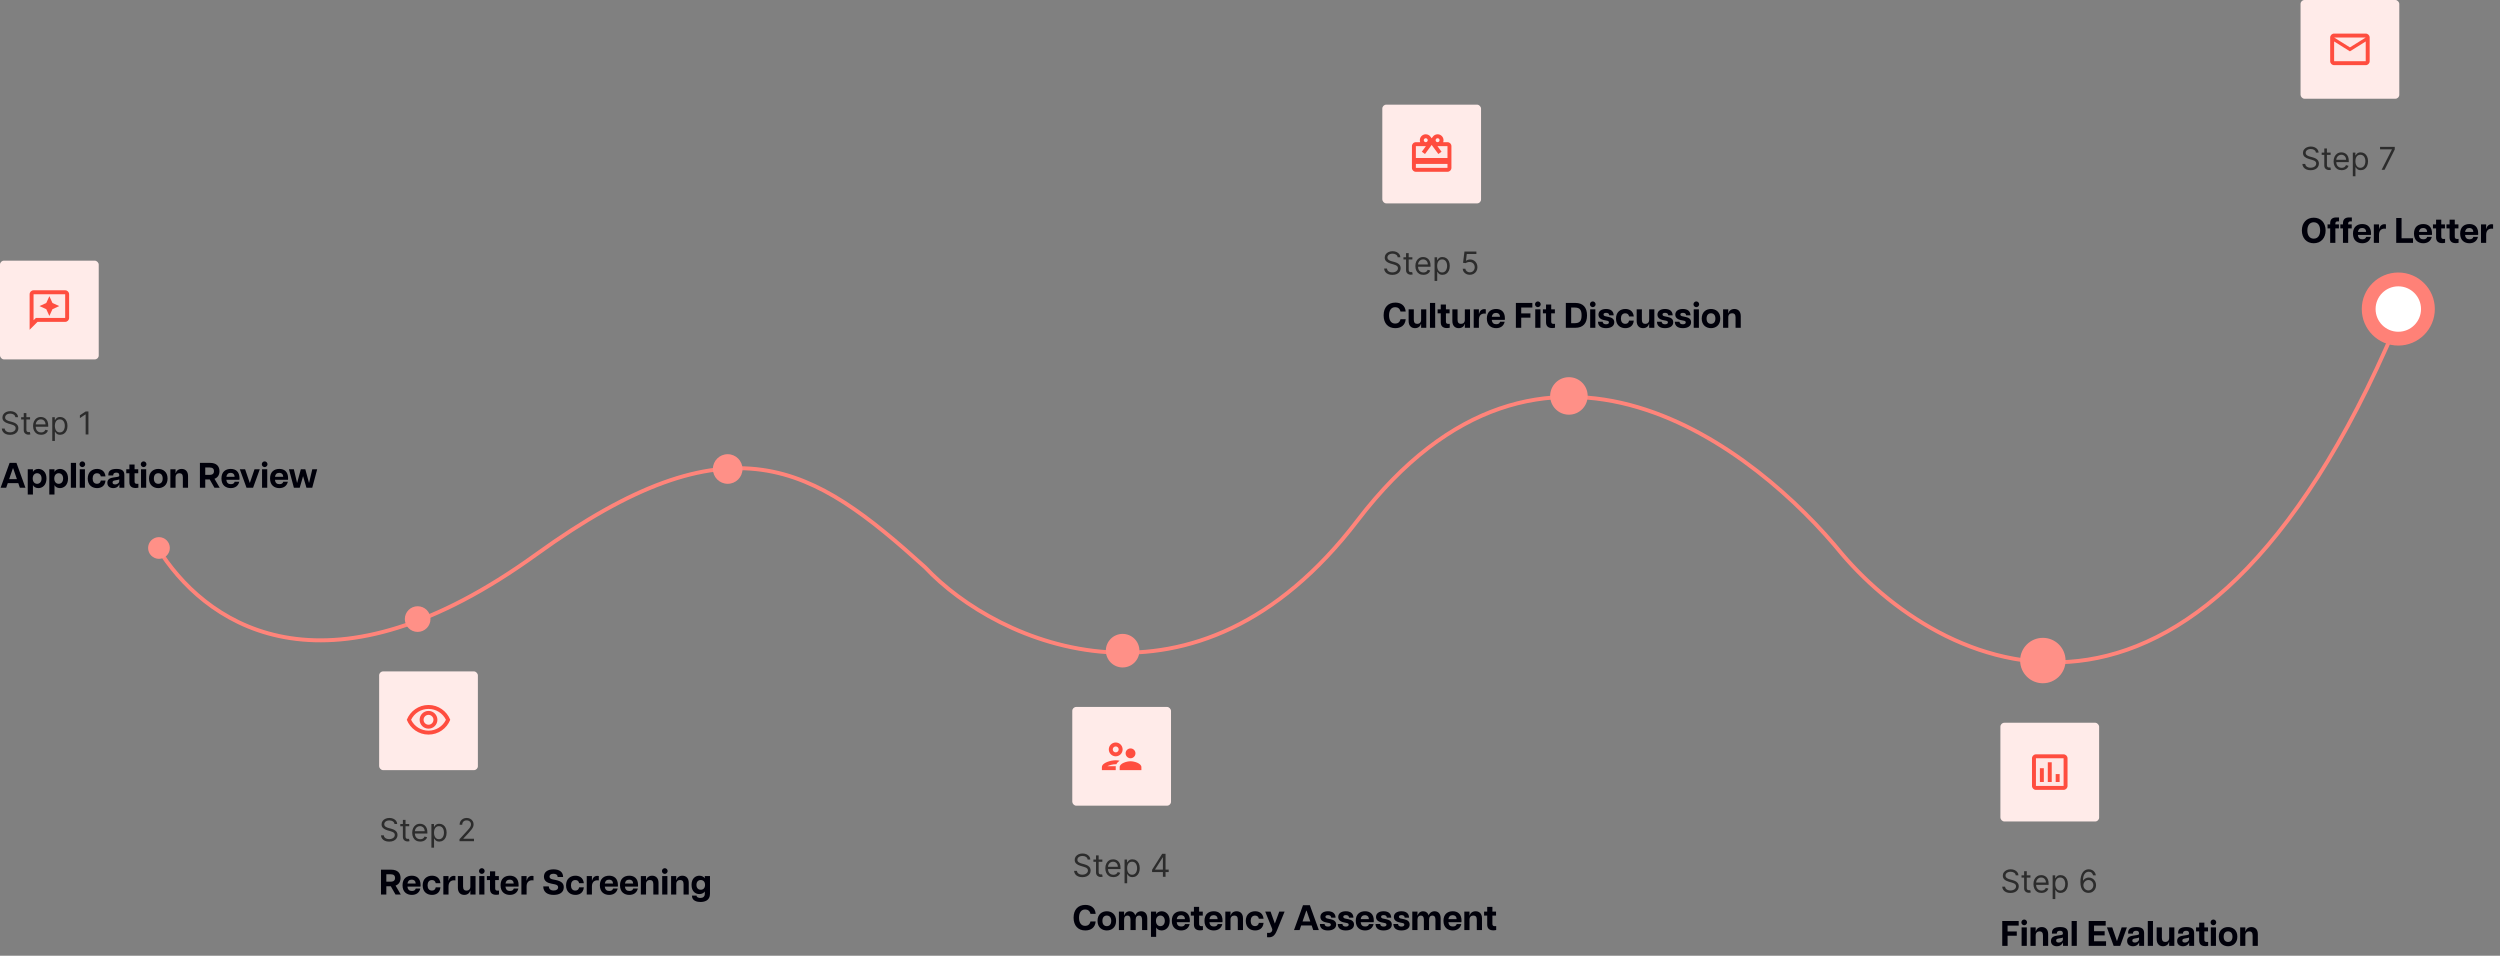 <svg width="1266" height="484" viewBox="0 0 1266 484" fill="none" xmlns="http://www.w3.org/2000/svg">
<rect x="0" y="0" width="1266" height="484" fill="#808080" stroke="none"/>
<path d="M82 280.791C107.333 318.624 167.4 355.974 271.5 280.791C370.5 209.29 411.5 235.79 468.5 287.29C505 326.29 605.5 370.79 687.396 263.633C781.536 140.456 890 227.957 933 280.791C985.833 342.527 1116.8 403.5 1218 153.5" stroke="#FF847A" stroke-width="2"/>
<ellipse cx="211.5" cy="313.5" rx="6.5" ry="6.5" transform="rotate(-90 211.5 313.5)" fill="#FF9087"/>
<ellipse cx="80.5" cy="277.5" rx="5.5" ry="5.5" transform="rotate(-90 80.5 277.5)" fill="#FF9087"/>
<ellipse cx="368.5" cy="237.5" rx="7.5" ry="7.5" transform="rotate(-90 368.5 237.5)" fill="#FF9087"/>
<circle cx="568.5" cy="329.5" r="8.5" transform="rotate(-90 568.5 329.5)" fill="#FF9087"/>
<circle cx="794.5" cy="200.5" r="9.5" transform="rotate(-90 794.5 200.5)" fill="#FF9087"/>
<ellipse cx="1034.5" cy="334.5" rx="11.5" ry="11.5" transform="rotate(-90 1034.5 334.5)" fill="#FF9087"/>
<circle cx="1214.5" cy="156.5" r="15" transform="rotate(-90 1214.5 156.5)" fill="white" stroke="#FF8177" stroke-width="7"/>
<path d="M192.936 453V440.4H198.03C201.378 440.4 202.836 442.146 202.836 444.612C202.836 446.394 202.062 447.834 200.316 448.464L202.962 453H200.298L197.904 448.806H195.636V453H192.936ZM195.636 446.466H197.94C199.416 446.466 200.064 445.728 200.064 444.612C200.064 443.478 199.416 442.74 197.94 442.74H195.636V446.466ZM208.557 453.18C206.181 453.18 203.841 451.866 203.841 448.302C203.841 444.81 206.055 443.46 208.539 443.46C210.951 443.46 212.985 444.72 212.985 448.266C212.985 448.608 212.967 448.788 212.931 448.986H206.343C206.487 450.552 207.297 451.182 208.593 451.182C209.799 451.182 210.321 450.696 210.537 449.94H212.859C212.391 452.082 210.735 453.18 208.557 453.18ZM206.343 447.438H210.501C210.465 446.358 209.907 445.458 208.467 445.458C207.243 445.458 206.523 446.142 206.343 447.438ZM218.753 453.18C216.449 453.18 214.037 451.83 214.037 448.338C214.037 444.846 216.449 443.46 218.753 443.46C220.391 443.46 222.695 444.108 223.037 447.258H220.661C220.427 446.124 219.743 445.656 218.735 445.656C217.241 445.656 216.521 446.79 216.521 448.338C216.521 449.886 217.241 450.984 218.735 450.984C219.779 450.984 220.427 450.462 220.661 449.346H223.037C222.749 452.496 220.409 453.18 218.753 453.18ZM224.506 453V443.64H227.134V445.908H227.206C227.53 444.54 228.412 443.532 229.906 443.532C230.122 443.532 230.356 443.55 230.626 443.622V445.836C230.338 445.8 230.122 445.782 229.888 445.782C228.484 445.782 227.134 446.592 227.134 448.86V453H224.506ZM234.5 448.95C234.5 450.372 235.13 451.002 236.228 451.002C237.326 451.002 238.19 450.372 238.19 448.95V443.64H240.818V453H238.19V451.038H238.082C237.92 451.92 237.02 453.18 235.094 453.18C233.276 453.18 231.872 452.01 231.872 449.58V443.64H234.5V448.95ZM242.682 453V443.64H245.31V453H242.682ZM242.556 441.102C242.556 440.274 243.24 439.644 243.996 439.644C244.752 439.644 245.436 440.274 245.436 441.102C245.436 441.912 244.752 442.542 243.996 442.542C243.24 442.542 242.556 441.912 242.556 441.102ZM251.25 453.126C249.378 453.126 248.136 452.28 248.136 450.192V445.674H246.552V443.64H248.136V441.228H250.764V443.64H252.618V445.674H250.764V449.814C250.764 450.534 250.98 451.02 251.952 451.02C252.15 451.02 252.312 451.02 252.69 450.984V452.946C252.276 453.054 251.772 453.126 251.25 453.126ZM258.198 453.18C255.822 453.18 253.482 451.866 253.482 448.302C253.482 444.81 255.696 443.46 258.18 443.46C260.592 443.46 262.626 444.72 262.626 448.266C262.626 448.608 262.608 448.788 262.572 448.986H255.984C256.128 450.552 256.938 451.182 258.234 451.182C259.44 451.182 259.962 450.696 260.178 449.94H262.5C262.032 452.082 260.376 453.18 258.198 453.18ZM255.984 447.438H260.142C260.106 446.358 259.548 445.458 258.108 445.458C256.884 445.458 256.164 446.142 255.984 447.438ZM264.04 453V443.64H266.668V445.908H266.74C267.064 444.54 267.946 443.532 269.44 443.532C269.656 443.532 269.89 443.55 270.16 443.622V445.836C269.872 445.8 269.656 445.782 269.422 445.782C268.018 445.782 266.668 446.592 266.668 448.86V453H264.04ZM280.363 453.18C277.105 453.18 275.107 451.65 275.107 448.878H277.897C277.951 450.012 278.635 450.948 280.381 450.948C281.803 450.948 282.631 450.336 282.631 449.31C282.631 448.446 282.037 448.05 280.885 447.816L279.121 447.456C277.123 447.078 275.449 446.178 275.449 443.928C275.449 441.498 277.411 440.238 280.309 440.238C283.261 440.238 285.151 441.534 285.151 444.126H282.379C282.415 442.992 281.497 442.47 280.255 442.47C278.797 442.47 278.275 443.19 278.275 443.928C278.275 444.504 278.635 445.062 279.769 445.296L281.389 445.62C284.359 446.232 285.493 447.384 285.493 449.292C285.493 452.01 283.243 453.18 280.363 453.18ZM291.368 453.18C289.064 453.18 286.652 451.83 286.652 448.338C286.652 444.846 289.064 443.46 291.368 443.46C293.006 443.46 295.31 444.108 295.652 447.258H293.276C293.042 446.124 292.358 445.656 291.35 445.656C289.856 445.656 289.136 446.79 289.136 448.338C289.136 449.886 289.856 450.984 291.35 450.984C292.394 450.984 293.042 450.462 293.276 449.346H295.652C295.364 452.496 293.024 453.18 291.368 453.18ZM297.122 453V443.64H299.75V445.908H299.822C300.146 444.54 301.028 443.532 302.522 443.532C302.738 443.532 302.972 443.55 303.242 443.622V445.836C302.954 445.8 302.738 445.782 302.504 445.782C301.1 445.782 299.75 446.592 299.75 448.86V453H297.122ZM308.489 453.18C306.113 453.18 303.773 451.866 303.773 448.302C303.773 444.81 305.987 443.46 308.471 443.46C310.883 443.46 312.917 444.72 312.917 448.266C312.917 448.608 312.899 448.788 312.863 448.986H306.275C306.419 450.552 307.229 451.182 308.525 451.182C309.731 451.182 310.253 450.696 310.469 449.94H312.791C312.323 452.082 310.667 453.18 308.489 453.18ZM306.275 447.438H310.433C310.397 446.358 309.839 445.458 308.399 445.458C307.175 445.458 306.455 446.142 306.275 447.438ZM318.684 453.18C316.308 453.18 313.968 451.866 313.968 448.302C313.968 444.81 316.182 443.46 318.666 443.46C321.078 443.46 323.112 444.72 323.112 448.266C323.112 448.608 323.094 448.788 323.058 448.986H316.47C316.614 450.552 317.424 451.182 318.72 451.182C319.926 451.182 320.448 450.696 320.664 449.94H322.986C322.518 452.082 320.862 453.18 318.684 453.18ZM316.47 447.438H320.628C320.592 446.358 320.034 445.458 318.594 445.458C317.37 445.458 316.65 446.142 316.47 447.438ZM330.844 447.69C330.844 446.268 330.214 445.638 329.116 445.638C328.018 445.638 327.154 446.268 327.154 447.69V453H324.526V443.64H327.154V445.602H327.262C327.424 444.72 328.324 443.46 330.25 443.46C332.068 443.46 333.472 444.63 333.472 447.06V453H330.844V447.69ZM335.336 453V443.64H337.964V453H335.336ZM335.21 441.102C335.21 440.274 335.894 439.644 336.65 439.644C337.406 439.644 338.09 440.274 338.09 441.102C338.09 441.912 337.406 442.542 336.65 442.542C335.894 442.542 335.21 441.912 335.21 441.102ZM346.154 447.69C346.154 446.268 345.524 445.638 344.426 445.638C343.328 445.638 342.464 446.268 342.464 447.69V453H339.836V443.64H342.464V445.602H342.572C342.734 444.72 343.634 443.46 345.56 443.46C347.378 443.46 348.782 444.63 348.782 447.06V453H346.154V447.69ZM354.733 456.762C353.095 456.762 350.413 456.294 350.395 453.54H352.717C352.771 454.44 353.815 454.728 354.661 454.728C355.903 454.728 356.911 454.116 356.911 452.658V451.488H356.875C356.425 452.19 355.435 452.766 354.157 452.766C352.267 452.766 350.197 451.524 350.197 448.104C350.197 444.72 352.285 443.46 354.157 443.46C355.435 443.46 356.425 444.036 356.875 444.738H356.911V443.64H359.539V452.658C359.539 456.132 356.623 456.762 354.733 456.762ZM352.681 448.104C352.681 449.796 353.689 450.57 354.877 450.57C356.029 450.57 357.037 449.796 357.037 448.104C357.037 446.43 356.029 445.638 354.877 445.638C353.689 445.638 352.681 446.43 352.681 448.104Z" fill="#00000A"/>
<path d="M199.773 417.273C199.705 416.697 199.428 416.25 198.943 415.932C198.458 415.614 197.864 415.455 197.159 415.455C196.644 415.455 196.193 415.538 195.807 415.705C195.424 415.871 195.125 416.1 194.909 416.392C194.697 416.684 194.591 417.015 194.591 417.386C194.591 417.697 194.665 417.964 194.812 418.188C194.964 418.407 195.157 418.591 195.392 418.739C195.627 418.883 195.873 419.002 196.131 419.097C196.388 419.187 196.625 419.261 196.841 419.318L198.023 419.636C198.326 419.716 198.663 419.826 199.034 419.966C199.409 420.106 199.767 420.297 200.108 420.54C200.453 420.778 200.737 421.085 200.96 421.46C201.184 421.835 201.295 422.295 201.295 422.841C201.295 423.47 201.131 424.038 200.801 424.545C200.475 425.053 199.998 425.456 199.369 425.756C198.744 426.055 197.985 426.205 197.091 426.205C196.258 426.205 195.536 426.07 194.926 425.801C194.32 425.532 193.843 425.157 193.494 424.676C193.15 424.195 192.955 423.636 192.909 423H194.364C194.402 423.439 194.549 423.803 194.807 424.091C195.068 424.375 195.398 424.587 195.795 424.727C196.197 424.864 196.629 424.932 197.091 424.932C197.629 424.932 198.112 424.845 198.54 424.67C198.968 424.492 199.307 424.246 199.557 423.932C199.807 423.614 199.932 423.242 199.932 422.818C199.932 422.432 199.824 422.117 199.608 421.875C199.392 421.633 199.108 421.436 198.756 421.284C198.403 421.133 198.023 421 197.614 420.886L196.182 420.477C195.273 420.216 194.553 419.843 194.023 419.358C193.492 418.873 193.227 418.239 193.227 417.455C193.227 416.803 193.403 416.235 193.756 415.75C194.112 415.261 194.589 414.883 195.188 414.614C195.79 414.341 196.462 414.205 197.205 414.205C197.955 414.205 198.621 414.339 199.205 414.608C199.788 414.873 200.25 415.237 200.591 415.699C200.936 416.161 201.117 416.686 201.136 417.273H199.773ZM207.226 417.273V418.409H202.703V417.273H207.226ZM204.021 415.182H205.362V423.5C205.362 423.879 205.417 424.163 205.527 424.352C205.641 424.538 205.785 424.663 205.959 424.727C206.137 424.788 206.324 424.818 206.521 424.818C206.669 424.818 206.79 424.811 206.885 424.795C206.98 424.777 207.055 424.761 207.112 424.75L207.385 425.955C207.294 425.989 207.167 426.023 207.004 426.057C206.841 426.095 206.635 426.114 206.385 426.114C206.006 426.114 205.635 426.032 205.271 425.869C204.911 425.706 204.612 425.458 204.374 425.125C204.139 424.792 204.021 424.371 204.021 423.864V415.182ZM212.808 426.182C211.967 426.182 211.242 425.996 210.632 425.625C210.026 425.25 209.558 424.727 209.229 424.057C208.903 423.383 208.74 422.598 208.74 421.705C208.74 420.811 208.903 420.023 209.229 419.341C209.558 418.655 210.017 418.121 210.604 417.739C211.195 417.352 211.884 417.159 212.672 417.159C213.126 417.159 213.575 417.235 214.018 417.386C214.462 417.538 214.865 417.784 215.229 418.125C215.592 418.462 215.882 418.909 216.098 419.466C216.314 420.023 216.422 420.708 216.422 421.523V422.091H209.695V420.932H215.058C215.058 420.439 214.96 420 214.763 419.614C214.57 419.227 214.293 418.922 213.933 418.699C213.577 418.475 213.157 418.364 212.672 418.364C212.138 418.364 211.676 418.496 211.286 418.761C210.899 419.023 210.602 419.364 210.393 419.784C210.185 420.205 210.081 420.655 210.081 421.136V421.909C210.081 422.568 210.195 423.127 210.422 423.585C210.653 424.04 210.973 424.386 211.382 424.625C211.791 424.86 212.267 424.977 212.808 424.977C213.161 424.977 213.479 424.928 213.763 424.83C214.051 424.727 214.299 424.576 214.507 424.375C214.715 424.17 214.876 423.917 214.99 423.614L216.286 423.977C216.149 424.417 215.92 424.803 215.598 425.136C215.276 425.466 214.878 425.723 214.405 425.909C213.931 426.091 213.399 426.182 212.808 426.182ZM218.462 429.273V417.273H219.757V418.659H219.916C220.015 418.508 220.151 418.314 220.325 418.08C220.503 417.841 220.757 417.629 221.087 417.443C221.42 417.254 221.871 417.159 222.439 417.159C223.174 417.159 223.821 417.343 224.382 417.71C224.943 418.078 225.38 418.598 225.695 419.273C226.009 419.947 226.166 420.742 226.166 421.659C226.166 422.583 226.009 423.384 225.695 424.062C225.38 424.737 224.945 425.259 224.388 425.631C223.831 425.998 223.189 426.182 222.462 426.182C221.901 426.182 221.452 426.089 221.115 425.903C220.778 425.714 220.518 425.5 220.337 425.261C220.155 425.019 220.015 424.818 219.916 424.659H219.803V429.273H218.462ZM219.78 421.636C219.78 422.295 219.876 422.877 220.07 423.381C220.263 423.881 220.545 424.273 220.916 424.557C221.287 424.837 221.742 424.977 222.28 424.977C222.84 424.977 223.308 424.83 223.683 424.534C224.062 424.235 224.346 423.833 224.536 423.33C224.729 422.822 224.825 422.258 224.825 421.636C224.825 421.023 224.731 420.47 224.541 419.977C224.356 419.481 224.073 419.089 223.695 418.801C223.32 418.509 222.848 418.364 222.28 418.364C221.734 418.364 221.276 418.502 220.905 418.778C220.534 419.051 220.253 419.434 220.064 419.926C219.875 420.415 219.78 420.985 219.78 421.636ZM232.689 426V424.977L236.53 420.773C236.981 420.28 237.352 419.852 237.643 419.489C237.935 419.121 238.151 418.777 238.291 418.455C238.435 418.129 238.507 417.788 238.507 417.432C238.507 417.023 238.409 416.669 238.212 416.369C238.018 416.07 237.753 415.839 237.416 415.676C237.079 415.513 236.7 415.432 236.28 415.432C235.833 415.432 235.443 415.525 235.109 415.71C234.78 415.892 234.524 416.148 234.342 416.477C234.164 416.807 234.075 417.193 234.075 417.636H232.734C232.734 416.955 232.892 416.356 233.206 415.841C233.52 415.326 233.948 414.924 234.49 414.636C235.036 414.348 235.647 414.205 236.325 414.205C237.007 414.205 237.611 414.348 238.138 414.636C238.664 414.924 239.077 415.312 239.376 415.801C239.676 416.29 239.825 416.833 239.825 417.432C239.825 417.86 239.748 418.278 239.592 418.688C239.441 419.093 239.176 419.545 238.797 420.045C238.422 420.542 237.901 421.148 237.234 421.864L234.621 424.659V424.75H240.03V426H232.689Z" fill="#2C2C2C"/>
<rect x="192" y="340" width="50" height="50" rx="2" fill="#FFEBE9"/>
<g clip-path="url(#clip0_6448_14686)">
<path d="M217 359C213.21 359 209.83 361.13 208.18 364.5C209.83 367.87 213.21 370 217 370C220.79 370 224.17 367.87 225.82 364.5C224.17 361.13 220.79 359 217 359ZM217 369C214.52 369 212.5 366.98 212.5 364.5C212.5 362.02 214.52 360 217 360C219.48 360 221.5 362.02 221.5 364.5C221.5 366.98 219.48 369 217 369Z" fill="#FFE7E5"/>
<path d="M217 357C212 357 207.73 360.11 206 364.5C207.73 368.89 212 372 217 372C222 372 226.27 368.89 228 364.5C226.27 360.11 222 357 217 357ZM217 370C213.21 370 209.83 367.87 208.18 364.5C209.83 361.13 213.21 359 217 359C220.79 359 224.17 361.13 225.82 364.5C224.17 367.87 220.79 370 217 370ZM217 360C214.52 360 212.5 362.02 212.5 364.5C212.5 366.98 214.52 369 217 369C219.48 369 221.5 366.98 221.5 364.5C221.5 362.02 219.48 360 217 360ZM217 367C215.62 367 214.5 365.88 214.5 364.5C214.5 363.12 215.62 362 217 362C218.38 362 219.5 363.12 219.5 364.5C219.5 365.88 218.38 367 217 367Z" fill="#FF4D3F"/>
</g>
<path d="M549.588 471.18C545.97 471.18 543.666 468.786 543.666 464.7C543.666 460.632 545.97 458.238 549.624 458.238C552.378 458.238 554.592 459.642 554.844 462.774H552.216C551.856 461.208 550.83 460.56 549.534 460.56C547.338 460.56 546.42 462.378 546.42 464.7C546.42 467.022 547.32 468.858 549.534 468.858C550.83 468.858 551.856 468.21 552.216 466.626H554.844C554.592 469.776 552.378 471.18 549.588 471.18ZM560.489 471.18C558.131 471.18 555.791 469.722 555.791 466.32C555.791 462.918 558.131 461.46 560.489 461.46C562.847 461.46 565.187 462.918 565.187 466.32C565.187 469.722 562.847 471.18 560.489 471.18ZM558.257 466.32C558.257 468.174 559.229 469.002 560.489 469.002C561.749 469.002 562.721 468.174 562.721 466.32C562.721 464.466 561.749 463.638 560.489 463.638C559.229 463.638 558.257 464.466 558.257 466.32ZM578.348 465.69C578.348 464.268 577.754 463.638 576.8 463.638C575.864 463.638 575.108 464.268 575.108 465.69V471H572.48V465.69C572.48 464.268 571.886 463.638 570.932 463.638C569.996 463.638 569.24 464.268 569.24 465.69V471H566.612V461.64H569.24V463.602H569.348C569.492 462.72 570.446 461.46 572.084 461.46C573.38 461.46 574.478 462.162 574.91 463.602C575.09 462.738 576.116 461.46 577.88 461.46C579.662 461.46 580.976 462.63 580.976 465.06V471H578.348V465.69ZM582.854 474.42V461.64H585.482V462.99C585.824 462.18 586.85 461.46 588.236 461.46C590.198 461.46 592.34 462.882 592.34 466.32C592.34 469.758 590.198 471.18 588.236 471.18C586.85 471.18 585.824 470.46 585.482 469.65V474.42H582.854ZM585.374 466.32C585.374 468.156 586.454 469.002 587.606 469.002C588.776 469.002 589.856 468.156 589.856 466.32C589.856 464.484 588.776 463.638 587.606 463.638C586.454 463.638 585.374 464.484 585.374 466.32ZM598.124 471.18C595.748 471.18 593.408 469.866 593.408 466.302C593.408 462.81 595.622 461.46 598.106 461.46C600.518 461.46 602.552 462.72 602.552 466.266C602.552 466.608 602.534 466.788 602.498 466.986H595.91C596.054 468.552 596.864 469.182 598.16 469.182C599.366 469.182 599.888 468.696 600.104 467.94H602.426C601.958 470.082 600.302 471.18 598.124 471.18ZM595.91 465.438H600.068C600.032 464.358 599.474 463.458 598.034 463.458C596.81 463.458 596.09 464.142 595.91 465.438ZM607.717 471.126C605.845 471.126 604.603 470.28 604.603 468.192V463.674H603.019V461.64H604.603V459.228H607.231V461.64H609.085V463.674H607.231V467.814C607.231 468.534 607.447 469.02 608.419 469.02C608.617 469.02 608.779 469.02 609.157 468.984V470.946C608.743 471.054 608.239 471.126 607.717 471.126ZM614.665 471.18C612.289 471.18 609.949 469.866 609.949 466.302C609.949 462.81 612.163 461.46 614.647 461.46C617.059 461.46 619.093 462.72 619.093 466.266C619.093 466.608 619.075 466.788 619.039 466.986H612.451C612.595 468.552 613.405 469.182 614.701 469.182C615.907 469.182 616.429 468.696 616.645 467.94H618.967C618.499 470.082 616.843 471.18 614.665 471.18ZM612.451 465.438H616.609C616.573 464.358 616.015 463.458 614.575 463.458C613.351 463.458 612.631 464.142 612.451 465.438ZM626.824 465.69C626.824 464.268 626.194 463.638 625.096 463.638C623.998 463.638 623.134 464.268 623.134 465.69V471H620.506V461.64H623.134V463.602H623.242C623.404 462.72 624.304 461.46 626.23 461.46C628.048 461.46 629.452 462.63 629.452 465.06V471H626.824V465.69ZM635.583 471.18C633.279 471.18 630.867 469.83 630.867 466.338C630.867 462.846 633.279 461.46 635.583 461.46C637.221 461.46 639.525 462.108 639.867 465.258H637.491C637.257 464.124 636.573 463.656 635.565 463.656C634.071 463.656 633.351 464.79 633.351 466.338C633.351 467.886 634.071 468.984 635.565 468.984C636.609 468.984 637.257 468.462 637.491 467.346H639.867C639.579 470.496 637.239 471.18 635.583 471.18ZM641.642 472.386C643.496 472.62 643.946 471.936 644.162 471.432C644.36 470.964 644.36 470.676 644.144 470.154L640.706 461.64H643.406L645.584 467.688L647.816 461.64H650.516L646.682 471.072C645.512 473.97 644.324 474.888 641.642 474.6V472.386ZM655.279 471L659.833 458.4H663.307L667.861 471H665.035L664.225 468.642H658.915L658.105 471H655.279ZM659.599 466.644H663.541L661.651 461.154H661.489L659.599 466.644ZM672.444 471.18C669.942 471.18 668.412 470.082 668.394 467.922H670.752C670.842 468.804 671.436 469.218 672.462 469.218C673.344 469.218 673.938 468.912 673.938 468.246C673.938 467.814 673.65 467.544 673.038 467.418L671.31 467.058C669.348 466.608 668.646 465.564 668.646 464.322C668.646 462.504 670.212 461.46 672.48 461.46C674.982 461.46 676.296 462.684 676.332 464.7H674.136C674.028 463.764 673.416 463.422 672.516 463.422C671.616 463.422 671.202 463.746 671.202 464.25C671.202 464.718 671.544 465.024 672.174 465.15L673.938 465.528C675.414 465.852 676.638 466.536 676.638 468.192C676.638 470.28 674.712 471.18 672.444 471.18ZM681.479 471.18C678.977 471.18 677.447 470.082 677.429 467.922H679.787C679.877 468.804 680.471 469.218 681.497 469.218C682.379 469.218 682.973 468.912 682.973 468.246C682.973 467.814 682.685 467.544 682.073 467.418L680.345 467.058C678.383 466.608 677.681 465.564 677.681 464.322C677.681 462.504 679.247 461.46 681.515 461.46C684.017 461.46 685.331 462.684 685.367 464.7H683.171C683.063 463.764 682.451 463.422 681.551 463.422C680.651 463.422 680.237 463.746 680.237 464.25C680.237 464.718 680.579 465.024 681.209 465.15L682.973 465.528C684.449 465.852 685.673 466.536 685.673 468.192C685.673 470.28 683.747 471.18 681.479 471.18ZM691.27 471.18C688.894 471.18 686.554 469.866 686.554 466.302C686.554 462.81 688.768 461.46 691.252 461.46C693.664 461.46 695.698 462.72 695.698 466.266C695.698 466.608 695.68 466.788 695.644 466.986H689.056C689.2 468.552 690.01 469.182 691.306 469.182C692.512 469.182 693.034 468.696 693.25 467.94H695.572C695.104 470.082 693.448 471.18 691.27 471.18ZM689.056 465.438H693.214C693.178 464.358 692.62 463.458 691.18 463.458C689.956 463.458 689.236 464.142 689.056 465.438ZM700.622 471.18C698.12 471.18 696.59 470.082 696.572 467.922H698.93C699.02 468.804 699.614 469.218 700.64 469.218C701.522 469.218 702.116 468.912 702.116 468.246C702.116 467.814 701.828 467.544 701.216 467.418L699.488 467.058C697.526 466.608 696.824 465.564 696.824 464.322C696.824 462.504 698.39 461.46 700.658 461.46C703.16 461.46 704.474 462.684 704.51 464.7H702.314C702.206 463.764 701.594 463.422 700.694 463.422C699.794 463.422 699.38 463.746 699.38 464.25C699.38 464.718 699.722 465.024 700.352 465.15L702.116 465.528C703.592 465.852 704.816 466.536 704.816 468.192C704.816 470.28 702.89 471.18 700.622 471.18ZM709.657 471.18C707.155 471.18 705.625 470.082 705.607 467.922H707.965C708.055 468.804 708.649 469.218 709.675 469.218C710.557 469.218 711.151 468.912 711.151 468.246C711.151 467.814 710.863 467.544 710.251 467.418L708.523 467.058C706.561 466.608 705.859 465.564 705.859 464.322C705.859 462.504 707.425 461.46 709.693 461.46C712.195 461.46 713.509 462.684 713.545 464.7H711.349C711.241 463.764 710.629 463.422 709.729 463.422C708.829 463.422 708.415 463.746 708.415 464.25C708.415 464.718 708.757 465.024 709.387 465.15L711.151 465.528C712.627 465.852 713.851 466.536 713.851 468.192C713.851 470.28 711.925 471.18 709.657 471.18ZM726.918 465.69C726.918 464.268 726.324 463.638 725.37 463.638C724.434 463.638 723.678 464.268 723.678 465.69V471H721.05V465.69C721.05 464.268 720.456 463.638 719.502 463.638C718.566 463.638 717.81 464.268 717.81 465.69V471H715.182V461.64H717.81V463.602H717.918C718.062 462.72 719.016 461.46 720.654 461.46C721.95 461.46 723.048 462.162 723.48 463.602C723.66 462.738 724.686 461.46 726.45 461.46C728.232 461.46 729.546 462.63 729.546 465.06V471H726.918V465.69ZM735.69 471.18C733.314 471.18 730.974 469.866 730.974 466.302C730.974 462.81 733.188 461.46 735.672 461.46C738.084 461.46 740.118 462.72 740.118 466.266C740.118 466.608 740.1 466.788 740.064 466.986H733.476C733.62 468.552 734.43 469.182 735.726 469.182C736.932 469.182 737.454 468.696 737.67 467.94H739.992C739.524 470.082 737.868 471.18 735.69 471.18ZM733.476 465.438H737.634C737.598 464.358 737.04 463.458 735.6 463.458C734.376 463.458 733.656 464.142 733.476 465.438ZM747.85 465.69C747.85 464.268 747.22 463.638 746.122 463.638C745.024 463.638 744.16 464.268 744.16 465.69V471H741.532V461.64H744.16V463.602H744.268C744.43 462.72 745.33 461.46 747.256 461.46C749.074 461.46 750.478 462.63 750.478 465.06V471H747.85V465.69ZM756.234 471.126C754.362 471.126 753.12 470.28 753.12 468.192V463.674H751.536V461.64H753.12V459.228H755.748V461.64H757.602V463.674H755.748V467.814C755.748 468.534 755.964 469.02 756.936 469.02C757.134 469.02 757.296 469.02 757.674 468.984V470.946C757.26 471.054 756.756 471.126 756.234 471.126Z" fill="#00000A"/>
<path d="M550.773 435.273C550.705 434.697 550.428 434.25 549.943 433.932C549.458 433.614 548.864 433.455 548.159 433.455C547.644 433.455 547.193 433.538 546.807 433.705C546.424 433.871 546.125 434.1 545.909 434.392C545.697 434.684 545.591 435.015 545.591 435.386C545.591 435.697 545.665 435.964 545.812 436.188C545.964 436.407 546.157 436.591 546.392 436.739C546.627 436.883 546.873 437.002 547.131 437.097C547.388 437.187 547.625 437.261 547.841 437.318L549.023 437.636C549.326 437.716 549.663 437.826 550.034 437.966C550.409 438.106 550.767 438.297 551.108 438.54C551.453 438.778 551.737 439.085 551.96 439.46C552.184 439.835 552.295 440.295 552.295 440.841C552.295 441.47 552.131 442.038 551.801 442.545C551.475 443.053 550.998 443.456 550.369 443.756C549.744 444.055 548.985 444.205 548.091 444.205C547.258 444.205 546.536 444.07 545.926 443.801C545.32 443.532 544.843 443.157 544.494 442.676C544.15 442.195 543.955 441.636 543.909 441H545.364C545.402 441.439 545.549 441.803 545.807 442.091C546.068 442.375 546.398 442.587 546.795 442.727C547.197 442.864 547.629 442.932 548.091 442.932C548.629 442.932 549.112 442.845 549.54 442.67C549.968 442.492 550.307 442.246 550.557 441.932C550.807 441.614 550.932 441.242 550.932 440.818C550.932 440.432 550.824 440.117 550.608 439.875C550.392 439.633 550.108 439.436 549.756 439.284C549.403 439.133 549.023 439 548.614 438.886L547.182 438.477C546.273 438.216 545.553 437.843 545.023 437.358C544.492 436.873 544.227 436.239 544.227 435.455C544.227 434.803 544.403 434.235 544.756 433.75C545.112 433.261 545.589 432.883 546.188 432.614C546.79 432.341 547.462 432.205 548.205 432.205C548.955 432.205 549.621 432.339 550.205 432.608C550.788 432.873 551.25 433.237 551.591 433.699C551.936 434.161 552.117 434.686 552.136 435.273H550.773ZM558.226 435.273V436.409H553.703V435.273H558.226ZM555.021 433.182H556.362V441.5C556.362 441.879 556.417 442.163 556.527 442.352C556.641 442.538 556.785 442.663 556.959 442.727C557.137 442.788 557.324 442.818 557.521 442.818C557.669 442.818 557.79 442.811 557.885 442.795C557.98 442.777 558.055 442.761 558.112 442.75L558.385 443.955C558.294 443.989 558.167 444.023 558.004 444.057C557.841 444.095 557.635 444.114 557.385 444.114C557.006 444.114 556.635 444.032 556.271 443.869C555.911 443.706 555.612 443.458 555.374 443.125C555.139 442.792 555.021 442.371 555.021 441.864V433.182ZM563.808 444.182C562.967 444.182 562.242 443.996 561.632 443.625C561.026 443.25 560.558 442.727 560.229 442.057C559.903 441.383 559.74 440.598 559.74 439.705C559.74 438.811 559.903 438.023 560.229 437.341C560.558 436.655 561.017 436.121 561.604 435.739C562.195 435.352 562.884 435.159 563.672 435.159C564.126 435.159 564.575 435.235 565.018 435.386C565.462 435.538 565.865 435.784 566.229 436.125C566.592 436.462 566.882 436.909 567.098 437.466C567.314 438.023 567.422 438.708 567.422 439.523V440.091H560.695V438.932H566.058C566.058 438.439 565.96 438 565.763 437.614C565.57 437.227 565.293 436.922 564.933 436.699C564.577 436.475 564.157 436.364 563.672 436.364C563.138 436.364 562.676 436.496 562.286 436.761C561.899 437.023 561.602 437.364 561.393 437.784C561.185 438.205 561.081 438.655 561.081 439.136V439.909C561.081 440.568 561.195 441.127 561.422 441.585C561.653 442.04 561.973 442.386 562.382 442.625C562.791 442.86 563.267 442.977 563.808 442.977C564.161 442.977 564.479 442.928 564.763 442.83C565.051 442.727 565.299 442.576 565.507 442.375C565.715 442.17 565.876 441.917 565.99 441.614L567.286 441.977C567.149 442.417 566.92 442.803 566.598 443.136C566.276 443.466 565.878 443.723 565.405 443.909C564.931 444.091 564.399 444.182 563.808 444.182ZM569.462 447.273V435.273H570.757V436.659H570.916C571.015 436.508 571.151 436.314 571.325 436.08C571.503 435.841 571.757 435.629 572.087 435.443C572.42 435.254 572.871 435.159 573.439 435.159C574.174 435.159 574.821 435.343 575.382 435.71C575.943 436.078 576.38 436.598 576.695 437.273C577.009 437.947 577.166 438.742 577.166 439.659C577.166 440.583 577.009 441.384 576.695 442.062C576.38 442.737 575.945 443.259 575.388 443.631C574.831 443.998 574.189 444.182 573.462 444.182C572.901 444.182 572.452 444.089 572.115 443.903C571.778 443.714 571.518 443.5 571.337 443.261C571.155 443.019 571.015 442.818 570.916 442.659H570.803V447.273H569.462ZM570.78 439.636C570.78 440.295 570.876 440.877 571.07 441.381C571.263 441.881 571.545 442.273 571.916 442.557C572.287 442.837 572.742 442.977 573.28 442.977C573.84 442.977 574.308 442.83 574.683 442.534C575.062 442.235 575.346 441.833 575.536 441.33C575.729 440.822 575.825 440.258 575.825 439.636C575.825 439.023 575.731 438.47 575.541 437.977C575.356 437.481 575.073 437.089 574.695 436.801C574.32 436.509 573.848 436.364 573.28 436.364C572.734 436.364 572.276 436.502 571.905 436.778C571.534 437.051 571.253 437.434 571.064 437.926C570.875 438.415 570.78 438.985 570.78 439.636ZM583.416 441.614V440.455L588.53 432.364H589.371V434.159H588.803L584.939 440.273V440.364H591.825V441.614H583.416ZM588.893 444V441.261V440.722V432.364H590.234V444H588.893Z" fill="#2C2C2C"/>
<rect x="543" y="358" width="50" height="50" rx="2" fill="#FFEBE9"/>
<g clip-path="url(#clip1_6448_14686)">
<path d="M565 381C565.828 381 566.5 380.328 566.5 379.5C566.5 378.672 565.828 378 565 378C564.172 378 563.5 378.672 563.5 379.5C563.5 380.328 564.172 381 565 381Z" fill="#FFE7E5"/>
<path d="M560.773 388H565.053C565.063 387.94 565.173 387.42 565.343 387.01C565.233 387.01 565.113 387 565.003 387C563.473 387 561.753 387.5 560.773 388Z" fill="#FFE7E5"/>
<path d="M565 383C566.93 383 568.5 381.43 568.5 379.5C568.5 377.57 566.93 376 565 376C563.07 376 561.5 377.57 561.5 379.5C561.5 381.43 563.07 383 565 383ZM565 378C565.83 378 566.5 378.67 566.5 379.5C566.5 380.33 565.83 381 565 381C564.17 381 563.5 380.33 563.5 379.5C563.5 378.67 564.17 378 565 378ZM565.05 388H560.77C561.76 387.5 563.47 387 565 387C565.11 387 565.23 387.01 565.34 387.01C565.68 386.28 566.27 385.68 566.98 385.2C566.25 385.07 565.56 385 565 385C562.66 385 558 386.17 558 388.5V390H565V388.5C565 388.33 565.02 388.16 565.05 388ZM572.5 385.5C570.66 385.5 567 386.51 567 388.5V390H578V388.5C578 386.51 574.34 385.5 572.5 385.5ZM573.71 383.68C574.47 383.25 575 382.44 575 381.5C575 380.12 573.88 379 572.5 379C571.12 379 570 380.12 570 381.5C570 382.44 570.53 383.25 571.29 383.68C571.65 383.88 572.06 384 572.5 384C572.94 384 573.35 383.88 573.71 383.68Z" fill="#FF4D3F"/>
</g>
<path d="M706.588 166.18C702.97 166.18 700.666 163.786 700.666 159.7C700.666 155.632 702.97 153.238 706.624 153.238C709.378 153.238 711.592 154.642 711.844 157.774H709.216C708.856 156.208 707.83 155.56 706.534 155.56C704.338 155.56 703.42 157.378 703.42 159.7C703.42 162.022 704.32 163.858 706.534 163.858C707.83 163.858 708.856 163.21 709.216 161.626H711.844C711.592 164.776 709.378 166.18 706.588 166.18ZM715.957 161.95C715.957 163.372 716.587 164.002 717.685 164.002C718.783 164.002 719.647 163.372 719.647 161.95V156.64H722.275V166H719.647V164.038H719.539C719.377 164.92 718.477 166.18 716.551 166.18C714.733 166.18 713.329 165.01 713.329 162.58V156.64H715.957V161.95ZM724.139 166V153.4H726.767V166H724.139ZM732.707 166.126C730.835 166.126 729.593 165.28 729.593 163.192V158.674H728.009V156.64H729.593V154.228H732.221V156.64H734.075V158.674H732.221V162.814C732.221 163.534 732.437 164.02 733.409 164.02C733.607 164.02 733.769 164.02 734.147 163.984V165.946C733.733 166.054 733.229 166.126 732.707 166.126ZM738.105 161.95C738.105 163.372 738.735 164.002 739.833 164.002C740.931 164.002 741.795 163.372 741.795 161.95V156.64H744.423V166H741.795V164.038H741.687C741.525 164.92 740.625 166.18 738.699 166.18C736.881 166.18 735.477 165.01 735.477 162.58V156.64H738.105V161.95ZM746.288 166V156.64H748.916V158.908H748.988C749.312 157.54 750.194 156.532 751.688 156.532C751.904 156.532 752.138 156.55 752.408 156.622V158.836C752.12 158.8 751.904 158.782 751.67 158.782C750.266 158.782 748.916 159.592 748.916 161.86V166H746.288ZM757.655 166.18C755.279 166.18 752.939 164.866 752.939 161.302C752.939 157.81 755.153 156.46 757.637 156.46C760.049 156.46 762.083 157.72 762.083 161.266C762.083 161.608 762.065 161.788 762.029 161.986H755.441C755.585 163.552 756.395 164.182 757.691 164.182C758.897 164.182 759.419 163.696 759.635 162.94H761.957C761.489 165.082 759.833 166.18 757.655 166.18ZM755.441 160.438H759.599C759.563 159.358 759.005 158.458 757.565 158.458C756.341 158.458 755.621 159.142 755.441 160.438ZM767.645 166V153.4H775.979V155.74H770.345V158.692H775.007V160.87H770.345V166H767.645ZM777.454 166V156.64H780.082V166H777.454ZM777.328 154.102C777.328 153.274 778.012 152.644 778.768 152.644C779.524 152.644 780.208 153.274 780.208 154.102C780.208 154.912 779.524 155.542 778.768 155.542C778.012 155.542 777.328 154.912 777.328 154.102ZM786.022 166.126C784.15 166.126 782.908 165.28 782.908 163.192V158.674H781.324V156.64H782.908V154.228H785.536V156.64H787.39V158.674H785.536V162.814C785.536 163.534 785.752 164.02 786.724 164.02C786.922 164.02 787.084 164.02 787.462 163.984V165.946C787.048 166.054 786.544 166.126 786.022 166.126ZM792.94 166V153.4H797.71C801.634 153.4 803.668 155.65 803.668 159.7C803.668 163.75 801.634 166 797.71 166H792.94ZM795.64 163.66H797.44C800.014 163.66 800.914 162.472 800.914 159.7C800.914 156.928 800.014 155.74 797.44 155.74H795.64V163.66ZM805.262 166V156.64H807.89V166H805.262ZM805.136 154.102C805.136 153.274 805.82 152.644 806.576 152.644C807.332 152.644 808.016 153.274 808.016 154.102C808.016 154.912 807.332 155.542 806.576 155.542C805.82 155.542 805.136 154.912 805.136 154.102ZM813.272 166.18C810.77 166.18 809.24 165.082 809.222 162.922H811.58C811.67 163.804 812.264 164.218 813.29 164.218C814.172 164.218 814.766 163.912 814.766 163.246C814.766 162.814 814.478 162.544 813.866 162.418L812.138 162.058C810.176 161.608 809.474 160.564 809.474 159.322C809.474 157.504 811.04 156.46 813.308 156.46C815.81 156.46 817.124 157.684 817.16 159.7H814.964C814.856 158.764 814.244 158.422 813.344 158.422C812.444 158.422 812.03 158.746 812.03 159.25C812.03 159.718 812.372 160.024 813.002 160.15L814.766 160.528C816.242 160.852 817.466 161.536 817.466 163.192C817.466 165.28 815.54 166.18 813.272 166.18ZM823.063 166.18C820.759 166.18 818.347 164.83 818.347 161.338C818.347 157.846 820.759 156.46 823.063 156.46C824.701 156.46 827.005 157.108 827.347 160.258H824.971C824.737 159.124 824.053 158.656 823.045 158.656C821.551 158.656 820.831 159.79 820.831 161.338C820.831 162.886 821.551 163.984 823.045 163.984C824.089 163.984 824.737 163.462 824.971 162.346H827.347C827.059 165.496 824.719 166.18 823.063 166.18ZM831.445 161.95C831.445 163.372 832.075 164.002 833.173 164.002C834.271 164.002 835.135 163.372 835.135 161.95V156.64H837.763V166H835.135V164.038H835.027C834.865 164.92 833.965 166.18 832.039 166.18C830.221 166.18 828.817 165.01 828.817 162.58V156.64H831.445V161.95ZM843.137 166.18C840.635 166.18 839.105 165.082 839.087 162.922H841.445C841.535 163.804 842.129 164.218 843.155 164.218C844.037 164.218 844.631 163.912 844.631 163.246C844.631 162.814 844.343 162.544 843.731 162.418L842.003 162.058C840.041 161.608 839.339 160.564 839.339 159.322C839.339 157.504 840.905 156.46 843.173 156.46C845.675 156.46 846.989 157.684 847.025 159.7H844.829C844.721 158.764 844.109 158.422 843.209 158.422C842.309 158.422 841.895 158.746 841.895 159.25C841.895 159.718 842.237 160.024 842.867 160.15L844.631 160.528C846.107 160.852 847.331 161.536 847.331 163.192C847.331 165.28 845.405 166.18 843.137 166.18ZM852.173 166.18C849.671 166.18 848.141 165.082 848.123 162.922H850.481C850.571 163.804 851.165 164.218 852.191 164.218C853.073 164.218 853.667 163.912 853.667 163.246C853.667 162.814 853.379 162.544 852.767 162.418L851.039 162.058C849.077 161.608 848.375 160.564 848.375 159.322C848.375 157.504 849.941 156.46 852.209 156.46C854.711 156.46 856.025 157.684 856.061 159.7H853.865C853.757 158.764 853.145 158.422 852.245 158.422C851.345 158.422 850.931 158.746 850.931 159.25C850.931 159.718 851.273 160.024 851.903 160.15L853.667 160.528C855.143 160.852 856.367 161.536 856.367 163.192C856.367 165.28 854.441 166.18 852.173 166.18ZM857.698 166V156.64H860.326V166H857.698ZM857.572 154.102C857.572 153.274 858.256 152.644 859.012 152.644C859.768 152.644 860.452 153.274 860.452 154.102C860.452 154.912 859.768 155.542 859.012 155.542C858.256 155.542 857.572 154.912 857.572 154.102ZM866.446 166.18C864.088 166.18 861.748 164.722 861.748 161.32C861.748 157.918 864.088 156.46 866.446 156.46C868.804 156.46 871.144 157.918 871.144 161.32C871.144 164.722 868.804 166.18 866.446 166.18ZM864.214 161.32C864.214 163.174 865.186 164.002 866.446 164.002C867.706 164.002 868.678 163.174 868.678 161.32C868.678 159.466 867.706 158.638 866.446 158.638C865.186 158.638 864.214 159.466 864.214 161.32ZM878.887 160.69C878.887 159.268 878.257 158.638 877.159 158.638C876.061 158.638 875.197 159.268 875.197 160.69V166H872.569V156.64H875.197V158.602H875.305C875.467 157.72 876.367 156.46 878.293 156.46C880.111 156.46 881.515 157.63 881.515 160.06V166H878.887V160.69Z" fill="#00000A"/>
<path d="M707.773 130.273C707.705 129.697 707.428 129.25 706.943 128.932C706.458 128.614 705.864 128.455 705.159 128.455C704.644 128.455 704.193 128.538 703.807 128.705C703.424 128.871 703.125 129.1 702.909 129.392C702.697 129.684 702.591 130.015 702.591 130.386C702.591 130.697 702.665 130.964 702.812 131.188C702.964 131.407 703.157 131.591 703.392 131.739C703.627 131.883 703.873 132.002 704.131 132.097C704.388 132.187 704.625 132.261 704.841 132.318L706.023 132.636C706.326 132.716 706.663 132.826 707.034 132.966C707.409 133.106 707.767 133.297 708.108 133.54C708.453 133.778 708.737 134.085 708.96 134.46C709.184 134.835 709.295 135.295 709.295 135.841C709.295 136.47 709.131 137.038 708.801 137.545C708.475 138.053 707.998 138.456 707.369 138.756C706.744 139.055 705.985 139.205 705.091 139.205C704.258 139.205 703.536 139.07 702.926 138.801C702.32 138.532 701.843 138.157 701.494 137.676C701.15 137.195 700.955 136.636 700.909 136H702.364C702.402 136.439 702.549 136.803 702.807 137.091C703.068 137.375 703.398 137.587 703.795 137.727C704.197 137.864 704.629 137.932 705.091 137.932C705.629 137.932 706.112 137.845 706.54 137.67C706.968 137.492 707.307 137.246 707.557 136.932C707.807 136.614 707.932 136.242 707.932 135.818C707.932 135.432 707.824 135.117 707.608 134.875C707.392 134.633 707.108 134.436 706.756 134.284C706.403 134.133 706.023 134 705.614 133.886L704.182 133.477C703.273 133.216 702.553 132.843 702.023 132.358C701.492 131.873 701.227 131.239 701.227 130.455C701.227 129.803 701.403 129.235 701.756 128.75C702.112 128.261 702.589 127.883 703.188 127.614C703.79 127.341 704.462 127.205 705.205 127.205C705.955 127.205 706.621 127.339 707.205 127.608C707.788 127.873 708.25 128.237 708.591 128.699C708.936 129.161 709.117 129.686 709.136 130.273H707.773ZM715.226 130.273V131.409H710.703V130.273H715.226ZM712.021 128.182H713.362V136.5C713.362 136.879 713.417 137.163 713.527 137.352C713.641 137.538 713.785 137.663 713.959 137.727C714.137 137.788 714.324 137.818 714.521 137.818C714.669 137.818 714.79 137.811 714.885 137.795C714.98 137.777 715.055 137.761 715.112 137.75L715.385 138.955C715.294 138.989 715.167 139.023 715.004 139.057C714.841 139.095 714.635 139.114 714.385 139.114C714.006 139.114 713.635 139.032 713.271 138.869C712.911 138.706 712.612 138.458 712.374 138.125C712.139 137.792 712.021 137.371 712.021 136.864V128.182ZM720.808 139.182C719.967 139.182 719.242 138.996 718.632 138.625C718.026 138.25 717.558 137.727 717.229 137.057C716.903 136.383 716.74 135.598 716.74 134.705C716.74 133.811 716.903 133.023 717.229 132.341C717.558 131.655 718.017 131.121 718.604 130.739C719.195 130.352 719.884 130.159 720.672 130.159C721.126 130.159 721.575 130.235 722.018 130.386C722.462 130.538 722.865 130.784 723.229 131.125C723.592 131.462 723.882 131.909 724.098 132.466C724.314 133.023 724.422 133.708 724.422 134.523V135.091H717.695V133.932H723.058C723.058 133.439 722.96 133 722.763 132.614C722.57 132.227 722.293 131.922 721.933 131.699C721.577 131.475 721.157 131.364 720.672 131.364C720.138 131.364 719.676 131.496 719.286 131.761C718.899 132.023 718.602 132.364 718.393 132.784C718.185 133.205 718.081 133.655 718.081 134.136V134.909C718.081 135.568 718.195 136.127 718.422 136.585C718.653 137.04 718.973 137.386 719.382 137.625C719.791 137.86 720.267 137.977 720.808 137.977C721.161 137.977 721.479 137.928 721.763 137.83C722.051 137.727 722.299 137.576 722.507 137.375C722.715 137.17 722.876 136.917 722.99 136.614L724.286 136.977C724.149 137.417 723.92 137.803 723.598 138.136C723.276 138.466 722.878 138.723 722.405 138.909C721.931 139.091 721.399 139.182 720.808 139.182ZM726.462 142.273V130.273H727.757V131.659H727.916C728.015 131.508 728.151 131.314 728.325 131.08C728.503 130.841 728.757 130.629 729.087 130.443C729.42 130.254 729.871 130.159 730.439 130.159C731.174 130.159 731.821 130.343 732.382 130.71C732.943 131.078 733.38 131.598 733.695 132.273C734.009 132.947 734.166 133.742 734.166 134.659C734.166 135.583 734.009 136.384 733.695 137.062C733.38 137.737 732.945 138.259 732.388 138.631C731.831 138.998 731.189 139.182 730.462 139.182C729.901 139.182 729.452 139.089 729.115 138.903C728.778 138.714 728.518 138.5 728.337 138.261C728.155 138.019 728.015 137.818 727.916 137.659H727.803V142.273H726.462ZM727.78 134.636C727.78 135.295 727.876 135.877 728.07 136.381C728.263 136.881 728.545 137.273 728.916 137.557C729.287 137.837 729.742 137.977 730.28 137.977C730.84 137.977 731.308 137.83 731.683 137.534C732.062 137.235 732.346 136.833 732.536 136.33C732.729 135.822 732.825 135.258 732.825 134.636C732.825 134.023 732.731 133.47 732.541 132.977C732.356 132.481 732.073 132.089 731.695 131.801C731.32 131.509 730.848 131.364 730.28 131.364C729.734 131.364 729.276 131.502 728.905 131.778C728.534 132.051 728.253 132.434 728.064 132.926C727.875 133.415 727.78 133.985 727.78 134.636ZM744.325 139.159C743.659 139.159 743.058 139.027 742.524 138.761C741.99 138.496 741.562 138.133 741.24 137.67C740.918 137.208 740.742 136.682 740.712 136.091H742.075C742.128 136.617 742.367 137.053 742.791 137.398C743.219 137.739 743.731 137.909 744.325 137.909C744.803 137.909 745.227 137.797 745.598 137.574C745.973 137.35 746.267 137.044 746.479 136.653C746.695 136.259 746.803 135.814 746.803 135.318C746.803 134.811 746.691 134.358 746.467 133.96C746.248 133.559 745.945 133.242 745.558 133.011C745.172 132.78 744.731 132.663 744.234 132.659C743.878 132.655 743.513 132.71 743.138 132.824C742.763 132.934 742.454 133.076 742.212 133.25L740.893 133.091L741.598 127.364H747.643V128.614H742.78L742.371 132.045H742.439C742.678 131.856 742.977 131.699 743.337 131.574C743.696 131.449 744.071 131.386 744.462 131.386C745.174 131.386 745.808 131.557 746.365 131.898C746.926 132.235 747.365 132.697 747.683 133.284C748.005 133.871 748.166 134.542 748.166 135.295C748.166 136.038 748 136.701 747.666 137.284C747.337 137.864 746.882 138.322 746.303 138.659C745.723 138.992 745.064 139.159 744.325 139.159Z" fill="#2C2C2C"/>
<rect x="700" y="53" width="50" height="50" rx="2" fill="#FFEBE9"/>
<g clip-path="url(#clip2_6448_14686)">
<path d="M717 83H733V85H717V83ZM730 76.83L728.38 78L725 73.4L721.62 78L720 76.83L722.08 74H717V80H733V74H727.92L730 76.83Z" fill="#FFE7E5"/>
<path d="M733 72H730.82C730.93 71.69 731 71.35 731 71C731 69.34 729.66 68 728 68C726.95 68 726.04 68.54 725.5 69.35L725 70.02L724.5 69.34C723.96 68.54 723.05 68 722 68C720.34 68 719 69.34 719 71C719 71.35 719.07 71.69 719.18 72H717C715.89 72 715.01 72.89 715.01 74L715 85C715 86.11 715.89 87 717 87H733C734.11 87 735 86.11 735 85V74C735 72.89 734.11 72 733 72ZM728 70C728.55 70 729 70.45 729 71C729 71.55 728.55 72 728 72C727.45 72 727 71.55 727 71C727 70.45 727.45 70 728 70ZM722 70C722.55 70 723 70.45 723 71C723 71.55 722.55 72 722 72C721.45 72 721 71.55 721 71C721 70.45 721.45 70 722 70ZM733 85H717V83H733V85ZM733 80H717V74H722.08L720 76.83L721.62 78L725 73.4L728.38 78L730 76.83L727.92 74H733V80Z" fill="#FF4D3F"/>
</g>
<path d="M1013.94 479V466.4H1022.27V468.74H1016.64V471.692H1021.3V473.87H1016.64V479H1013.94ZM1023.74 479V469.64H1026.37V479H1023.74ZM1023.62 467.102C1023.62 466.274 1024.3 465.644 1025.06 465.644C1025.81 465.644 1026.5 466.274 1026.5 467.102C1026.5 467.912 1025.81 468.542 1025.06 468.542C1024.3 468.542 1023.62 467.912 1023.62 467.102ZM1034.56 473.69C1034.56 472.268 1033.93 471.638 1032.83 471.638C1031.74 471.638 1030.87 472.268 1030.87 473.69V479H1028.24V469.64H1030.87V471.602H1030.98C1031.14 470.72 1032.04 469.46 1033.97 469.46C1035.79 469.46 1037.19 470.63 1037.19 473.06V479H1034.56V473.69ZM1041.61 479.18C1040.08 479.18 1038.61 478.442 1038.61 476.516C1038.61 474.446 1040.3 473.996 1041.92 473.762L1043.5 473.528C1044.37 473.402 1044.64 473.258 1044.64 472.736V472.61C1044.64 471.62 1043.99 471.35 1043.18 471.35C1042.33 471.35 1041.58 471.62 1041.58 472.592V472.772H1039.11V472.34C1039.11 470.504 1040.33 469.46 1043.25 469.46C1046.08 469.46 1047.21 470.468 1047.21 472.502V479H1044.71V477.344H1044.6C1044.42 477.848 1043.66 479.18 1041.61 479.18ZM1041.23 476.3C1041.23 476.876 1041.61 477.308 1042.51 477.308C1043.75 477.308 1044.64 476.48 1044.64 475.742V474.698C1044.49 474.914 1044.04 474.986 1043.63 475.058L1042.31 475.292C1041.5 475.418 1041.23 475.814 1041.23 476.3ZM1049.07 479V466.4H1051.7V479H1049.07ZM1057.72 479V466.4H1066.33V468.74H1060.42V471.566H1065.79V473.672H1060.42V476.66H1066.51V479H1057.72ZM1070.36 479L1066.95 469.64H1069.64L1071.98 476.48H1072.07L1074.41 469.64H1077.07L1073.67 479H1070.36ZM1080.18 479.18C1078.65 479.18 1077.17 478.442 1077.17 476.516C1077.17 474.446 1078.86 473.996 1080.48 473.762L1082.07 473.528C1082.93 473.402 1083.2 473.258 1083.2 472.736V472.61C1083.2 471.62 1082.55 471.35 1081.74 471.35C1080.9 471.35 1080.14 471.62 1080.14 472.592V472.772H1077.68V472.34C1077.68 470.504 1078.9 469.46 1081.82 469.46C1084.64 469.46 1085.78 470.468 1085.78 472.502V479H1083.27V477.344H1083.17C1082.99 477.848 1082.23 479.18 1080.18 479.18ZM1079.8 476.3C1079.8 476.876 1080.18 477.308 1081.08 477.308C1082.32 477.308 1083.2 476.48 1083.2 475.742V474.698C1083.06 474.914 1082.61 474.986 1082.19 475.058L1080.88 475.292C1080.07 475.418 1079.8 475.814 1079.8 476.3ZM1087.64 479V466.4H1090.27V479H1087.64ZM1094.77 474.95C1094.77 476.372 1095.4 477.002 1096.5 477.002C1097.6 477.002 1098.46 476.372 1098.46 474.95V469.64H1101.09V479H1098.46V477.038H1098.35C1098.19 477.92 1097.29 479.18 1095.36 479.18C1093.55 479.18 1092.14 478.01 1092.14 475.58V469.64H1094.77V474.95ZM1105.51 479.18C1103.98 479.18 1102.5 478.442 1102.5 476.516C1102.5 474.446 1104.19 473.996 1105.81 473.762L1107.4 473.528C1108.26 473.402 1108.53 473.258 1108.53 472.736V472.61C1108.53 471.62 1107.88 471.35 1107.07 471.35C1106.23 471.35 1105.47 471.62 1105.47 472.592V472.772H1103.01V472.34C1103.01 470.504 1104.23 469.46 1107.15 469.46C1109.97 469.46 1111.11 470.468 1111.11 472.502V479H1108.6V477.344H1108.5C1108.32 477.848 1107.56 479.18 1105.51 479.18ZM1105.13 476.3C1105.13 476.876 1105.51 477.308 1106.41 477.308C1107.65 477.308 1108.53 476.48 1108.53 475.742V474.698C1108.39 474.914 1107.94 474.986 1107.52 475.058L1106.21 475.292C1105.4 475.418 1105.13 475.814 1105.13 476.3ZM1116.78 479.126C1114.9 479.126 1113.66 478.28 1113.66 476.192V471.674H1112.08V469.64H1113.66V467.228H1116.29V469.64H1118.14V471.674H1116.29V475.814C1116.29 476.534 1116.51 477.02 1117.48 477.02C1117.68 477.02 1117.84 477.02 1118.22 476.984V478.946C1117.8 479.054 1117.3 479.126 1116.78 479.126ZM1119.55 479V469.64H1122.17V479H1119.55ZM1119.42 467.102C1119.42 466.274 1120.1 465.644 1120.86 465.644C1121.62 465.644 1122.3 466.274 1122.3 467.102C1122.3 467.912 1121.62 468.542 1120.86 468.542C1120.1 468.542 1119.42 467.912 1119.42 467.102ZM1128.29 479.18C1125.94 479.18 1123.6 477.722 1123.6 474.32C1123.6 470.918 1125.94 469.46 1128.29 469.46C1130.65 469.46 1132.99 470.918 1132.99 474.32C1132.99 477.722 1130.65 479.18 1128.29 479.18ZM1126.06 474.32C1126.06 476.174 1127.03 477.002 1128.29 477.002C1129.55 477.002 1130.53 476.174 1130.53 474.32C1130.53 472.466 1129.55 471.638 1128.29 471.638C1127.03 471.638 1126.06 472.466 1126.06 474.32ZM1140.73 473.69C1140.73 472.268 1140.1 471.638 1139.01 471.638C1137.91 471.638 1137.04 472.268 1137.04 473.69V479H1134.42V469.64H1137.04V471.602H1137.15C1137.31 470.72 1138.21 469.46 1140.14 469.46C1141.96 469.46 1143.36 470.63 1143.36 473.06V479H1140.73V473.69Z" fill="#00000A"/>
<path d="M1020.77 443.273C1020.7 442.697 1020.43 442.25 1019.94 441.932C1019.46 441.614 1018.86 441.455 1018.16 441.455C1017.64 441.455 1017.19 441.538 1016.81 441.705C1016.42 441.871 1016.13 442.1 1015.91 442.392C1015.7 442.684 1015.59 443.015 1015.59 443.386C1015.59 443.697 1015.66 443.964 1015.81 444.188C1015.96 444.407 1016.16 444.591 1016.39 444.739C1016.63 444.883 1016.87 445.002 1017.13 445.097C1017.39 445.187 1017.62 445.261 1017.84 445.318L1019.02 445.636C1019.33 445.716 1019.66 445.826 1020.03 445.966C1020.41 446.106 1020.77 446.297 1021.11 446.54C1021.45 446.778 1021.74 447.085 1021.96 447.46C1022.18 447.835 1022.3 448.295 1022.3 448.841C1022.3 449.47 1022.13 450.038 1021.8 450.545C1021.48 451.053 1021 451.456 1020.37 451.756C1019.74 452.055 1018.98 452.205 1018.09 452.205C1017.26 452.205 1016.54 452.07 1015.93 451.801C1015.32 451.532 1014.84 451.157 1014.49 450.676C1014.15 450.195 1013.95 449.636 1013.91 449H1015.36C1015.4 449.439 1015.55 449.803 1015.81 450.091C1016.07 450.375 1016.4 450.587 1016.8 450.727C1017.2 450.864 1017.63 450.932 1018.09 450.932C1018.63 450.932 1019.11 450.845 1019.54 450.67C1019.97 450.492 1020.31 450.246 1020.56 449.932C1020.81 449.614 1020.93 449.242 1020.93 448.818C1020.93 448.432 1020.82 448.117 1020.61 447.875C1020.39 447.633 1020.11 447.436 1019.76 447.284C1019.4 447.133 1019.02 447 1018.61 446.886L1017.18 446.477C1016.27 446.216 1015.55 445.843 1015.02 445.358C1014.49 444.873 1014.23 444.239 1014.23 443.455C1014.23 442.803 1014.4 442.235 1014.76 441.75C1015.11 441.261 1015.59 440.883 1016.19 440.614C1016.79 440.341 1017.46 440.205 1018.2 440.205C1018.95 440.205 1019.62 440.339 1020.2 440.608C1020.79 440.873 1021.25 441.237 1021.59 441.699C1021.94 442.161 1022.12 442.686 1022.14 443.273H1020.77ZM1028.23 443.273V444.409H1023.7V443.273H1028.23ZM1025.02 441.182H1026.36V449.5C1026.36 449.879 1026.42 450.163 1026.53 450.352C1026.64 450.538 1026.78 450.663 1026.96 450.727C1027.14 450.788 1027.32 450.818 1027.52 450.818C1027.67 450.818 1027.79 450.811 1027.88 450.795C1027.98 450.777 1028.06 450.761 1028.11 450.75L1028.38 451.955C1028.29 451.989 1028.17 452.023 1028 452.057C1027.84 452.095 1027.63 452.114 1027.38 452.114C1027.01 452.114 1026.63 452.032 1026.27 451.869C1025.91 451.706 1025.61 451.458 1025.37 451.125C1025.14 450.792 1025.02 450.371 1025.02 449.864V441.182ZM1033.81 452.182C1032.97 452.182 1032.24 451.996 1031.63 451.625C1031.03 451.25 1030.56 450.727 1030.23 450.057C1029.9 449.383 1029.74 448.598 1029.74 447.705C1029.74 446.811 1029.9 446.023 1030.23 445.341C1030.56 444.655 1031.02 444.121 1031.6 443.739C1032.19 443.352 1032.88 443.159 1033.67 443.159C1034.13 443.159 1034.58 443.235 1035.02 443.386C1035.46 443.538 1035.87 443.784 1036.23 444.125C1036.59 444.462 1036.88 444.909 1037.1 445.466C1037.31 446.023 1037.42 446.708 1037.42 447.523V448.091H1030.69V446.932H1036.06C1036.06 446.439 1035.96 446 1035.76 445.614C1035.57 445.227 1035.29 444.922 1034.93 444.699C1034.58 444.475 1034.16 444.364 1033.67 444.364C1033.14 444.364 1032.68 444.496 1032.29 444.761C1031.9 445.023 1031.6 445.364 1031.39 445.784C1031.19 446.205 1031.08 446.655 1031.08 447.136V447.909C1031.08 448.568 1031.19 449.127 1031.42 449.585C1031.65 450.04 1031.97 450.386 1032.38 450.625C1032.79 450.86 1033.27 450.977 1033.81 450.977C1034.16 450.977 1034.48 450.928 1034.76 450.83C1035.05 450.727 1035.3 450.576 1035.51 450.375C1035.72 450.17 1035.88 449.917 1035.99 449.614L1037.29 449.977C1037.15 450.417 1036.92 450.803 1036.6 451.136C1036.28 451.466 1035.88 451.723 1035.4 451.909C1034.93 452.091 1034.4 452.182 1033.81 452.182ZM1039.46 455.273V443.273H1040.76V444.659H1040.92C1041.01 444.508 1041.15 444.314 1041.33 444.08C1041.5 443.841 1041.76 443.629 1042.09 443.443C1042.42 443.254 1042.87 443.159 1043.44 443.159C1044.17 443.159 1044.82 443.343 1045.38 443.71C1045.94 444.078 1046.38 444.598 1046.69 445.273C1047.01 445.947 1047.17 446.742 1047.17 447.659C1047.17 448.583 1047.01 449.384 1046.69 450.062C1046.38 450.737 1045.94 451.259 1045.39 451.631C1044.83 451.998 1044.19 452.182 1043.46 452.182C1042.9 452.182 1042.45 452.089 1042.12 451.903C1041.78 451.714 1041.52 451.5 1041.34 451.261C1041.15 451.019 1041.01 450.818 1040.92 450.659H1040.8V455.273H1039.46ZM1040.78 447.636C1040.78 448.295 1040.88 448.877 1041.07 449.381C1041.26 449.881 1041.54 450.273 1041.92 450.557C1042.29 450.837 1042.74 450.977 1043.28 450.977C1043.84 450.977 1044.31 450.83 1044.68 450.534C1045.06 450.235 1045.35 449.833 1045.54 449.33C1045.73 448.822 1045.83 448.258 1045.83 447.636C1045.83 447.023 1045.73 446.47 1045.54 445.977C1045.36 445.481 1045.07 445.089 1044.69 444.801C1044.32 444.509 1043.85 444.364 1043.28 444.364C1042.73 444.364 1042.28 444.502 1041.9 444.778C1041.53 445.051 1041.25 445.434 1041.06 445.926C1040.87 446.415 1040.78 446.985 1040.78 447.636ZM1057.55 452.159C1057.08 452.152 1056.6 452.061 1056.12 451.886C1055.64 451.712 1055.21 451.419 1054.81 451.006C1054.42 450.589 1054.1 450.027 1053.87 449.318C1053.63 448.606 1053.51 447.712 1053.51 446.636C1053.51 445.606 1053.6 444.693 1053.8 443.898C1053.99 443.098 1054.27 442.426 1054.64 441.881C1055.01 441.331 1055.45 440.915 1055.97 440.631C1056.49 440.347 1057.08 440.205 1057.73 440.205C1058.39 440.205 1058.97 440.335 1059.47 440.597C1059.98 440.854 1060.4 441.214 1060.72 441.676C1061.04 442.138 1061.25 442.67 1061.35 443.273H1059.96C1059.83 442.75 1059.58 442.316 1059.21 441.972C1058.84 441.627 1058.35 441.455 1057.73 441.455C1056.83 441.455 1056.12 441.847 1055.6 442.631C1055.09 443.415 1054.83 444.515 1054.83 445.932H1054.92C1055.13 445.61 1055.38 445.335 1055.67 445.108C1055.97 444.877 1056.29 444.699 1056.65 444.574C1057.01 444.449 1057.38 444.386 1057.78 444.386C1058.45 444.386 1059.06 444.553 1059.61 444.886C1060.16 445.216 1060.61 445.672 1060.94 446.256C1061.27 446.835 1061.44 447.5 1061.44 448.25C1061.44 448.97 1061.28 449.629 1060.96 450.227C1060.63 450.822 1060.18 451.295 1059.6 451.648C1059.02 451.996 1058.34 452.167 1057.55 452.159ZM1057.55 450.909C1058.03 450.909 1058.46 450.79 1058.84 450.551C1059.22 450.312 1059.52 449.992 1059.74 449.591C1059.96 449.189 1060.08 448.742 1060.08 448.25C1060.08 447.769 1059.97 447.331 1059.75 446.938C1059.54 446.54 1059.25 446.223 1058.87 445.989C1058.5 445.754 1058.08 445.636 1057.6 445.636C1057.24 445.636 1056.9 445.708 1056.59 445.852C1056.28 445.992 1056.01 446.186 1055.77 446.432C1055.54 446.678 1055.36 446.96 1055.23 447.278C1055.1 447.593 1055.03 447.924 1055.03 448.273C1055.03 448.735 1055.14 449.167 1055.35 449.568C1055.57 449.97 1055.87 450.294 1056.25 450.54C1056.63 450.786 1057.07 450.909 1057.55 450.909Z" fill="#2C2C2C"/>
<rect x="1013" y="366" width="50" height="50" rx="2" fill="#FFEBE9"/>
<g clip-path="url(#clip3_6448_14686)">
<path d="M1031 384V398H1045V384H1031ZM1035 396H1033V389H1035V396ZM1039 396H1037V386H1039V396ZM1043 396H1041V392H1043V396Z" fill="#FFE7E5"/>
<path d="M1045 382H1031C1029.9 382 1029 382.9 1029 384V398C1029 399.1 1029.9 400 1031 400H1045C1046.1 400 1047 399.1 1047 398V384C1047 382.9 1046.1 382 1045 382ZM1045 398H1031V384H1045V398ZM1033 389H1035V396H1033V389ZM1037 386H1039V396H1037V386ZM1041 392H1043V396H1041V392Z" fill="#FF4D3F"/>
</g>
<path d="M1171.68 123.18C1168.04 123.18 1165.67 120.552 1165.67 116.7C1165.67 112.83 1168.04 110.238 1171.68 110.238C1175.31 110.238 1177.69 112.83 1177.69 116.7C1177.69 120.552 1175.31 123.18 1171.68 123.18ZM1168.44 116.7C1168.44 119.202 1169.61 120.858 1171.68 120.858C1173.75 120.858 1174.92 119.202 1174.92 116.7C1174.92 114.18 1173.75 112.56 1171.68 112.56C1169.61 112.56 1168.44 114.18 1168.44 116.7ZM1180 113.028C1180 110.94 1181.22 110.112 1183.08 110.112H1184.48V112.11H1183.71C1182.9 112.11 1182.63 112.578 1182.63 113.298V113.64H1184.43V115.656H1182.63V123H1180V115.656H1178.67V113.64H1180V113.028ZM1186.48 113.028C1186.48 110.94 1187.71 110.112 1189.56 110.112H1190.97V112.11H1190.19C1189.38 112.11 1189.11 112.578 1189.11 113.298V113.64H1190.91V115.656H1189.11V123H1186.48V115.656H1185.15V113.64H1186.48V113.028ZM1196.27 123.18C1193.89 123.18 1191.55 121.866 1191.55 118.302C1191.55 114.81 1193.77 113.46 1196.25 113.46C1198.66 113.46 1200.7 114.72 1200.7 118.266C1200.7 118.608 1200.68 118.788 1200.64 118.986H1194.06C1194.2 120.552 1195.01 121.182 1196.31 121.182C1197.51 121.182 1198.03 120.696 1198.25 119.94H1200.57C1200.1 122.082 1198.45 123.18 1196.27 123.18ZM1194.06 117.438H1198.21C1198.18 116.358 1197.62 115.458 1196.18 115.458C1194.96 115.458 1194.24 116.142 1194.06 117.438ZM1202.11 123V113.64H1204.74V115.908H1204.81C1205.14 114.54 1206.02 113.532 1207.51 113.532C1207.73 113.532 1207.96 113.55 1208.23 113.622V115.836C1207.94 115.8 1207.73 115.782 1207.49 115.782C1206.09 115.782 1204.74 116.592 1204.74 118.86V123H1202.11ZM1213.45 123V110.4H1216.15V120.66H1221.95V123H1213.45ZM1227.16 123.18C1224.78 123.18 1222.44 121.866 1222.44 118.302C1222.44 114.81 1224.65 113.46 1227.14 113.46C1229.55 113.46 1231.58 114.72 1231.58 118.266C1231.58 118.608 1231.57 118.788 1231.53 118.986H1224.94C1225.09 120.552 1225.9 121.182 1227.19 121.182C1228.4 121.182 1228.92 120.696 1229.14 119.94H1231.46C1230.99 122.082 1229.33 123.18 1227.16 123.18ZM1224.94 117.438H1229.1C1229.06 116.358 1228.51 115.458 1227.07 115.458C1225.84 115.458 1225.12 116.142 1224.94 117.438ZM1236.75 123.126C1234.88 123.126 1233.63 122.28 1233.63 120.192V115.674H1232.05V113.64H1233.63V111.228H1236.26V113.64H1238.12V115.674H1236.26V119.814C1236.26 120.534 1236.48 121.02 1237.45 121.02C1237.65 121.02 1237.81 121.02 1238.19 120.984V122.946C1237.77 123.054 1237.27 123.126 1236.75 123.126ZM1243.59 123.126C1241.71 123.126 1240.47 122.28 1240.47 120.192V115.674H1238.89V113.64H1240.47V111.228H1243.1V113.64H1244.95V115.674H1243.1V119.814C1243.1 120.534 1243.32 121.02 1244.29 121.02C1244.49 121.02 1244.65 121.02 1245.03 120.984V122.946C1244.61 123.054 1244.11 123.126 1243.59 123.126ZM1250.53 123.18C1248.16 123.18 1245.82 121.866 1245.82 118.302C1245.82 114.81 1248.03 113.46 1250.52 113.46C1252.93 113.46 1254.96 114.72 1254.96 118.266C1254.96 118.608 1254.94 118.788 1254.91 118.986H1248.32C1248.46 120.552 1249.27 121.182 1250.57 121.182C1251.78 121.182 1252.3 120.696 1252.51 119.94H1254.84C1254.37 122.082 1252.71 123.18 1250.53 123.18ZM1248.32 117.438H1252.48C1252.44 116.358 1251.88 115.458 1250.44 115.458C1249.22 115.458 1248.5 116.142 1248.32 117.438ZM1256.38 123V113.64H1259V115.908H1259.08C1259.4 114.54 1260.28 113.532 1261.78 113.532C1261.99 113.532 1262.23 113.55 1262.5 113.622V115.836C1262.21 115.8 1261.99 115.782 1261.76 115.782C1260.35 115.782 1259 116.592 1259 118.86V123H1256.38Z" fill="#00000A"/>
<path d="M1172.77 77.273C1172.7 76.697 1172.43 76.25 1171.94 75.932C1171.46 75.614 1170.86 75.454 1170.16 75.454C1169.64 75.454 1169.19 75.538 1168.81 75.704C1168.42 75.871 1168.13 76.1 1167.91 76.392C1167.7 76.684 1167.59 77.015 1167.59 77.386C1167.59 77.697 1167.66 77.964 1167.81 78.188C1167.96 78.407 1168.16 78.591 1168.39 78.739C1168.63 78.883 1168.87 79.002 1169.13 79.097C1169.39 79.188 1169.62 79.261 1169.84 79.318L1171.02 79.636C1171.33 79.716 1171.66 79.826 1172.03 79.966C1172.41 80.106 1172.77 80.297 1173.11 80.54C1173.45 80.778 1173.74 81.085 1173.96 81.46C1174.18 81.835 1174.3 82.296 1174.3 82.841C1174.3 83.47 1174.13 84.038 1173.8 84.546C1173.48 85.053 1173 85.456 1172.37 85.756C1171.74 86.055 1170.98 86.204 1170.09 86.204C1169.26 86.204 1168.54 86.07 1167.93 85.801C1167.32 85.532 1166.84 85.157 1166.49 84.676C1166.15 84.195 1165.95 83.636 1165.91 83H1167.36C1167.4 83.439 1167.55 83.803 1167.81 84.091C1168.07 84.375 1168.4 84.587 1168.8 84.727C1169.2 84.864 1169.63 84.932 1170.09 84.932C1170.63 84.932 1171.11 84.845 1171.54 84.671C1171.97 84.492 1172.31 84.246 1172.56 83.932C1172.81 83.614 1172.93 83.242 1172.93 82.818C1172.93 82.432 1172.82 82.117 1172.61 81.875C1172.39 81.633 1172.11 81.436 1171.76 81.284C1171.4 81.133 1171.02 81 1170.61 80.886L1169.18 80.477C1168.27 80.216 1167.55 79.843 1167.02 79.358C1166.49 78.873 1166.23 78.239 1166.23 77.454C1166.23 76.803 1166.4 76.235 1166.76 75.75C1167.11 75.261 1167.59 74.883 1168.19 74.614C1168.79 74.341 1169.46 74.204 1170.2 74.204C1170.95 74.204 1171.62 74.339 1172.2 74.608C1172.79 74.873 1173.25 75.237 1173.59 75.699C1173.94 76.161 1174.12 76.686 1174.14 77.273H1172.77ZM1180.23 77.273V78.409H1175.7V77.273H1180.23ZM1177.02 75.182H1178.36V83.5C1178.36 83.879 1178.42 84.163 1178.53 84.352C1178.64 84.538 1178.78 84.663 1178.96 84.727C1179.14 84.788 1179.32 84.818 1179.52 84.818C1179.67 84.818 1179.79 84.811 1179.88 84.796C1179.98 84.776 1180.06 84.761 1180.11 84.75L1180.38 85.954C1180.29 85.989 1180.17 86.023 1180 86.057C1179.84 86.095 1179.63 86.114 1179.38 86.114C1179.01 86.114 1178.63 86.032 1178.27 85.869C1177.91 85.706 1177.61 85.458 1177.37 85.125C1177.14 84.792 1177.02 84.371 1177.02 83.864V75.182ZM1185.81 86.182C1184.97 86.182 1184.24 85.996 1183.63 85.625C1183.03 85.25 1182.56 84.727 1182.23 84.057C1181.9 83.383 1181.74 82.599 1181.74 81.704C1181.74 80.811 1181.9 80.023 1182.23 79.341C1182.56 78.655 1183.02 78.121 1183.6 77.739C1184.19 77.352 1184.88 77.159 1185.67 77.159C1186.13 77.159 1186.58 77.235 1187.02 77.386C1187.46 77.538 1187.87 77.784 1188.23 78.125C1188.59 78.462 1188.88 78.909 1189.1 79.466C1189.31 80.023 1189.42 80.708 1189.42 81.523V82.091H1182.69V80.932H1188.06C1188.06 80.439 1187.96 80 1187.76 79.614C1187.57 79.227 1187.29 78.922 1186.93 78.699C1186.58 78.475 1186.16 78.364 1185.67 78.364C1185.14 78.364 1184.68 78.496 1184.29 78.761C1183.9 79.023 1183.6 79.364 1183.39 79.784C1183.19 80.204 1183.08 80.655 1183.08 81.136V81.909C1183.08 82.568 1183.19 83.127 1183.42 83.585C1183.65 84.04 1183.97 84.386 1184.38 84.625C1184.79 84.86 1185.27 84.977 1185.81 84.977C1186.16 84.977 1186.48 84.928 1186.76 84.829C1187.05 84.727 1187.3 84.576 1187.51 84.375C1187.72 84.171 1187.88 83.917 1187.99 83.614L1189.29 83.977C1189.15 84.417 1188.92 84.803 1188.6 85.136C1188.28 85.466 1187.88 85.724 1187.4 85.909C1186.93 86.091 1186.4 86.182 1185.81 86.182ZM1191.46 89.273V77.273H1192.76V78.659H1192.92C1193.01 78.508 1193.15 78.314 1193.33 78.079C1193.5 77.841 1193.76 77.629 1194.09 77.443C1194.42 77.254 1194.87 77.159 1195.44 77.159C1196.17 77.159 1196.82 77.343 1197.38 77.71C1197.94 78.078 1198.38 78.599 1198.69 79.273C1199.01 79.947 1199.17 80.742 1199.17 81.659C1199.17 82.583 1199.01 83.385 1198.69 84.062C1198.38 84.737 1197.94 85.26 1197.39 85.631C1196.83 85.998 1196.19 86.182 1195.46 86.182C1194.9 86.182 1194.45 86.089 1194.12 85.903C1193.78 85.714 1193.52 85.5 1193.34 85.261C1193.15 85.019 1193.01 84.818 1192.92 84.659H1192.8V89.273H1191.46ZM1192.78 81.636C1192.78 82.296 1192.88 82.877 1193.07 83.381C1193.26 83.881 1193.54 84.273 1193.92 84.557C1194.29 84.837 1194.74 84.977 1195.28 84.977C1195.84 84.977 1196.31 84.829 1196.68 84.534C1197.06 84.235 1197.35 83.833 1197.54 83.329C1197.73 82.822 1197.83 82.258 1197.83 81.636C1197.83 81.023 1197.73 80.47 1197.54 79.977C1197.36 79.481 1197.07 79.089 1196.69 78.801C1196.32 78.51 1195.85 78.364 1195.28 78.364C1194.73 78.364 1194.28 78.502 1193.9 78.778C1193.53 79.051 1193.25 79.434 1193.06 79.926C1192.87 80.415 1192.78 80.985 1192.78 81.636ZM1206.05 86L1211.26 75.704V75.614H1205.26V74.364H1212.71V75.682L1207.53 86H1206.05Z" fill="#2C2C2C"/>
<rect x="1165" width="50" height="50" rx="2" fill="#FFEBE9"/>
<g clip-path="url(#clip4_6448_14686)">
<path d="M1198 21L1190 26L1182 21V31H1198V21ZM1198 19H1182L1190 23.99L1198 19Z" fill="#FFE7E5"/>
<path d="M1182 33H1198C1199.1 33 1200 32.1 1200 31V19C1200 17.9 1199.1 17 1198 17H1182C1180.9 17 1180 17.9 1180 19V31C1180 32.1 1180.9 33 1182 33ZM1198 19L1190 23.99L1182 19H1198ZM1182 21L1190 26L1198 21V31H1182V21Z" fill="#FF4D3F"/>
</g>
<path d="M0.306 247L4.86 234.4H8.334L12.888 247H10.062L9.252 244.642H3.942L3.132 247H0.306ZM4.626 242.644H8.568L6.678 237.154H6.516L4.626 242.644ZM14.049 250.42V237.64H16.677V238.99C17.019 238.18 18.045 237.46 19.431 237.46C21.393 237.46 23.535 238.882 23.535 242.32C23.535 245.758 21.393 247.18 19.431 247.18C18.045 247.18 17.019 246.46 16.677 245.65V250.42H14.049ZM16.569 242.32C16.569 244.156 17.649 245.002 18.801 245.002C19.971 245.002 21.051 244.156 21.051 242.32C21.051 240.484 19.971 239.638 18.801 239.638C17.649 239.638 16.569 240.484 16.569 242.32ZM24.965 250.42V237.64H27.593V238.99C27.935 238.18 28.961 237.46 30.347 237.46C32.309 237.46 34.451 238.882 34.451 242.32C34.451 245.758 32.309 247.18 30.347 247.18C28.961 247.18 27.935 246.46 27.593 245.65V250.42H24.965ZM27.485 242.32C27.485 244.156 28.565 245.002 29.717 245.002C30.887 245.002 31.967 244.156 31.967 242.32C31.967 240.484 30.887 239.638 29.717 239.638C28.565 239.638 27.485 240.484 27.485 242.32ZM35.881 247V234.4H38.509V247H35.881ZM40.381 247V237.64H43.009V247H40.381ZM40.255 235.102C40.255 234.274 40.939 233.644 41.695 233.644C42.451 233.644 43.135 234.274 43.135 235.102C43.135 235.912 42.451 236.542 41.695 236.542C40.939 236.542 40.255 235.912 40.255 235.102ZM49.147 247.18C46.843 247.18 44.431 245.83 44.431 242.338C44.431 238.846 46.843 237.46 49.147 237.46C50.785 237.46 53.089 238.108 53.431 241.258H51.055C50.821 240.124 50.137 239.656 49.129 239.656C47.635 239.656 46.915 240.79 46.915 242.338C46.915 243.886 47.635 244.984 49.129 244.984C50.173 244.984 50.821 244.462 51.055 243.346H53.431C53.143 246.496 50.803 247.18 49.147 247.18ZM57.369 247.18C55.839 247.18 54.363 246.442 54.363 244.516C54.363 242.446 56.055 241.996 57.675 241.762L59.259 241.528C60.123 241.402 60.393 241.258 60.393 240.736V240.61C60.393 239.62 59.745 239.35 58.935 239.35C58.089 239.35 57.333 239.62 57.333 240.592V240.772H54.867V240.34C54.867 238.504 56.091 237.46 59.007 237.46C61.833 237.46 62.967 238.468 62.967 240.502V247H60.465V245.344H60.357C60.177 245.848 59.421 247.18 57.369 247.18ZM56.991 244.3C56.991 244.876 57.369 245.308 58.269 245.308C59.511 245.308 60.393 244.48 60.393 243.742V242.698C60.249 242.914 59.799 242.986 59.385 243.058L58.071 243.292C57.261 243.418 56.991 243.814 56.991 244.3ZM68.637 247.126C66.765 247.126 65.523 246.28 65.523 244.192V239.674H63.939V237.64H65.523V235.228H68.151V237.64H70.005V239.674H68.151V243.814C68.151 244.534 68.367 245.02 69.339 245.02C69.537 245.02 69.699 245.02 70.077 244.984V246.946C69.663 247.054 69.159 247.126 68.637 247.126ZM71.407 247V237.64H74.035V247H71.407ZM71.281 235.102C71.281 234.274 71.965 233.644 72.721 233.644C73.477 233.644 74.161 234.274 74.161 235.102C74.161 235.912 73.477 236.542 72.721 236.542C71.965 236.542 71.281 235.912 71.281 235.102ZM80.155 247.18C77.797 247.18 75.457 245.722 75.457 242.32C75.457 238.918 77.797 237.46 80.155 237.46C82.513 237.46 84.853 238.918 84.853 242.32C84.853 245.722 82.513 247.18 80.155 247.18ZM77.923 242.32C77.923 244.174 78.895 245.002 80.155 245.002C81.415 245.002 82.387 244.174 82.387 242.32C82.387 240.466 81.415 239.638 80.155 239.638C78.895 239.638 77.923 240.466 77.923 242.32ZM92.596 241.69C92.596 240.268 91.966 239.638 90.868 239.638C89.77 239.638 88.906 240.268 88.906 241.69V247H86.278V237.64H88.906V239.602H89.014C89.176 238.72 90.076 237.46 92.002 237.46C93.82 237.46 95.224 238.63 95.224 241.06V247H92.596V241.69ZM101.237 247V234.4H106.331C109.679 234.4 111.137 236.146 111.137 238.612C111.137 240.394 110.363 241.834 108.617 242.464L111.263 247H108.599L106.205 242.806H103.937V247H101.237ZM103.937 240.466H106.241C107.717 240.466 108.365 239.728 108.365 238.612C108.365 237.478 107.717 236.74 106.241 236.74H103.937V240.466ZM116.858 247.18C114.482 247.18 112.142 245.866 112.142 242.302C112.142 238.81 114.356 237.46 116.84 237.46C119.252 237.46 121.286 238.72 121.286 242.266C121.286 242.608 121.268 242.788 121.232 242.986H114.644C114.788 244.552 115.598 245.182 116.894 245.182C118.1 245.182 118.622 244.696 118.838 243.94H121.16C120.692 246.082 119.036 247.18 116.858 247.18ZM114.644 241.438H118.802C118.766 240.358 118.208 239.458 116.768 239.458C115.544 239.458 114.824 240.142 114.644 241.438ZM124.839 247L121.437 237.64H124.119L126.459 244.48H126.549L128.889 237.64H131.553L128.151 247H124.839ZM132.702 247V237.64H135.33V247H132.702ZM132.576 235.102C132.576 234.274 133.26 233.644 134.016 233.644C134.772 233.644 135.456 234.274 135.456 235.102C135.456 235.912 134.772 236.542 134.016 236.542C133.26 236.542 132.576 235.912 132.576 235.102ZM141.468 247.18C139.092 247.18 136.752 245.866 136.752 242.302C136.752 238.81 138.966 237.46 141.45 237.46C143.862 237.46 145.896 238.72 145.896 242.266C145.896 242.608 145.878 242.788 145.842 242.986H139.254C139.398 244.552 140.208 245.182 141.504 245.182C142.71 245.182 143.232 244.696 143.448 243.94H145.77C145.302 246.082 143.646 247.18 141.468 247.18ZM139.254 241.438H143.412C143.376 240.358 142.818 239.458 141.378 239.458C140.154 239.458 139.434 240.142 139.254 241.438ZM148.829 247L146.327 237.64H148.811L150.413 244.462H150.485L152.339 237.64H154.607L156.461 244.462H156.533L158.135 237.64H160.619L158.117 247H155.183L153.473 241.132L151.781 247H148.829Z" fill="#00000A"/>
<path d="M7.773 211.273C7.705 210.697 7.428 210.25 6.943 209.932C6.458 209.614 5.864 209.455 5.159 209.455C4.644 209.455 4.193 209.538 3.807 209.705C3.424 209.871 3.125 210.1 2.909 210.392C2.697 210.684 2.591 211.015 2.591 211.386C2.591 211.697 2.665 211.964 2.812 212.188C2.964 212.407 3.157 212.591 3.392 212.739C3.627 212.883 3.873 213.002 4.131 213.097C4.388 213.187 4.625 213.261 4.841 213.318L6.023 213.636C6.326 213.716 6.663 213.826 7.034 213.966C7.409 214.106 7.767 214.297 8.108 214.54C8.453 214.778 8.737 215.085 8.96 215.46C9.184 215.835 9.295 216.295 9.295 216.841C9.295 217.47 9.131 218.038 8.801 218.545C8.475 219.053 7.998 219.456 7.369 219.756C6.744 220.055 5.985 220.205 5.091 220.205C4.258 220.205 3.536 220.07 2.926 219.801C2.32 219.532 1.843 219.157 1.494 218.676C1.15 218.195 0.955 217.636 0.909 217H2.364C2.402 217.439 2.549 217.803 2.807 218.091C3.068 218.375 3.398 218.587 3.795 218.727C4.197 218.864 4.629 218.932 5.091 218.932C5.629 218.932 6.112 218.845 6.54 218.67C6.968 218.492 7.307 218.246 7.557 217.932C7.807 217.614 7.932 217.242 7.932 216.818C7.932 216.432 7.824 216.117 7.608 215.875C7.392 215.633 7.108 215.436 6.756 215.284C6.403 215.133 6.023 215 5.614 214.886L4.182 214.477C3.273 214.216 2.553 213.843 2.023 213.358C1.492 212.873 1.227 212.239 1.227 211.455C1.227 210.803 1.403 210.235 1.756 209.75C2.112 209.261 2.589 208.883 3.188 208.614C3.79 208.341 4.462 208.205 5.205 208.205C5.955 208.205 6.621 208.339 7.205 208.608C7.788 208.873 8.25 209.237 8.591 209.699C8.936 210.161 9.117 210.686 9.136 211.273H7.773ZM15.226 211.273V212.409H10.703V211.273H15.226ZM12.021 209.182H13.362V217.5C13.362 217.879 13.417 218.163 13.527 218.352C13.641 218.538 13.785 218.663 13.959 218.727C14.137 218.788 14.324 218.818 14.521 218.818C14.669 218.818 14.79 218.811 14.885 218.795C14.98 218.777 15.055 218.761 15.112 218.75L15.385 219.955C15.294 219.989 15.167 220.023 15.004 220.057C14.841 220.095 14.635 220.114 14.385 220.114C14.006 220.114 13.635 220.032 13.271 219.869C12.912 219.706 12.612 219.458 12.374 219.125C12.139 218.792 12.021 218.371 12.021 217.864V209.182ZM20.808 220.182C19.967 220.182 19.242 219.996 18.632 219.625C18.026 219.25 17.558 218.727 17.229 218.057C16.903 217.383 16.74 216.598 16.74 215.705C16.74 214.811 16.903 214.023 17.229 213.341C17.558 212.655 18.017 212.121 18.604 211.739C19.195 211.352 19.884 211.159 20.672 211.159C21.126 211.159 21.575 211.235 22.018 211.386C22.462 211.538 22.865 211.784 23.229 212.125C23.592 212.462 23.882 212.909 24.098 213.466C24.314 214.023 24.422 214.708 24.422 215.523V216.091H17.695V214.932H23.058C23.058 214.439 22.96 214 22.763 213.614C22.57 213.227 22.293 212.922 21.933 212.699C21.577 212.475 21.157 212.364 20.672 212.364C20.138 212.364 19.676 212.496 19.285 212.761C18.899 213.023 18.602 213.364 18.393 213.784C18.185 214.205 18.081 214.655 18.081 215.136V215.909C18.081 216.568 18.195 217.127 18.422 217.585C18.653 218.04 18.973 218.386 19.382 218.625C19.791 218.86 20.267 218.977 20.808 218.977C21.16 218.977 21.479 218.928 21.763 218.83C22.051 218.727 22.299 218.576 22.507 218.375C22.715 218.17 22.876 217.917 22.99 217.614L24.285 217.977C24.149 218.417 23.92 218.803 23.598 219.136C23.276 219.466 22.878 219.723 22.405 219.909C21.931 220.091 21.399 220.182 20.808 220.182ZM26.462 223.273V211.273H27.757V212.659H27.916C28.015 212.508 28.151 212.314 28.325 212.08C28.503 211.841 28.757 211.629 29.087 211.443C29.42 211.254 29.871 211.159 30.439 211.159C31.174 211.159 31.822 211.343 32.382 211.71C32.943 212.078 33.38 212.598 33.695 213.273C34.009 213.947 34.166 214.742 34.166 215.659C34.166 216.583 34.009 217.384 33.695 218.062C33.38 218.737 32.945 219.259 32.388 219.631C31.831 219.998 31.189 220.182 30.462 220.182C29.901 220.182 29.452 220.089 29.115 219.903C28.778 219.714 28.518 219.5 28.337 219.261C28.155 219.019 28.015 218.818 27.916 218.659H27.803V223.273H26.462ZM27.78 215.636C27.78 216.295 27.876 216.877 28.07 217.381C28.263 217.881 28.545 218.273 28.916 218.557C29.287 218.837 29.742 218.977 30.28 218.977C30.84 218.977 31.308 218.83 31.683 218.534C32.062 218.235 32.346 217.833 32.535 217.33C32.729 216.822 32.825 216.258 32.825 215.636C32.825 215.023 32.731 214.47 32.541 213.977C32.356 213.481 32.073 213.089 31.695 212.801C31.32 212.509 30.848 212.364 30.28 212.364C29.734 212.364 29.276 212.502 28.905 212.778C28.534 213.051 28.253 213.434 28.064 213.926C27.875 214.415 27.78 214.985 27.78 215.636ZM44.78 208.364V220H43.371V209.841H43.303L40.462 211.727V210.295L43.371 208.364H44.78Z" fill="#2C2C2C"/>
<rect y="132" width="50" height="50" rx="2" fill="#FFEBE9"/>
<g clip-path="url(#clip5_6448_14686)">
<path d="M17 162.17L18.17 161H33V149H17V162.17ZM23.43 153.43L25 150L26.57 153.43L30 155L26.57 156.57L25 160L23.43 156.57L20 155L23.43 153.43Z" fill="#FFE7E5"/>
<path d="M33 147H17C15.9 147 15 147.9 15 149V167L19 163H33C34.1 163 35 162.1 35 161V149C35 147.9 34.1 147 33 147ZM33 161H18.17L17 162.17V149H33V161Z" fill="#FF4D3F"/>
<path d="M25 160L26.57 156.57L30 155L26.57 153.43L25 150L23.43 153.43L20 155L23.43 156.57L25 160Z" fill="#FF4D3F"/>
</g>
<defs>
<clipPath id="clip0_6448_14686">
<rect width="24" height="24" fill="white" transform="translate(205 353)"/>
</clipPath>
<clipPath id="clip1_6448_14686">
<rect width="24" height="24" fill="white" transform="translate(556 371)"/>
</clipPath>
<clipPath id="clip2_6448_14686">
<rect width="24" height="24" fill="white" transform="translate(713 66)"/>
</clipPath>
<clipPath id="clip3_6448_14686">
<rect width="24" height="24" fill="white" transform="translate(1026 379)"/>
</clipPath>
<clipPath id="clip4_6448_14686">
<rect width="24" height="24" fill="white" transform="translate(1178 13)"/>
</clipPath>
<clipPath id="clip5_6448_14686">
<rect width="24" height="24" fill="white" transform="translate(13 145)"/>
</clipPath>
</defs>
</svg>
